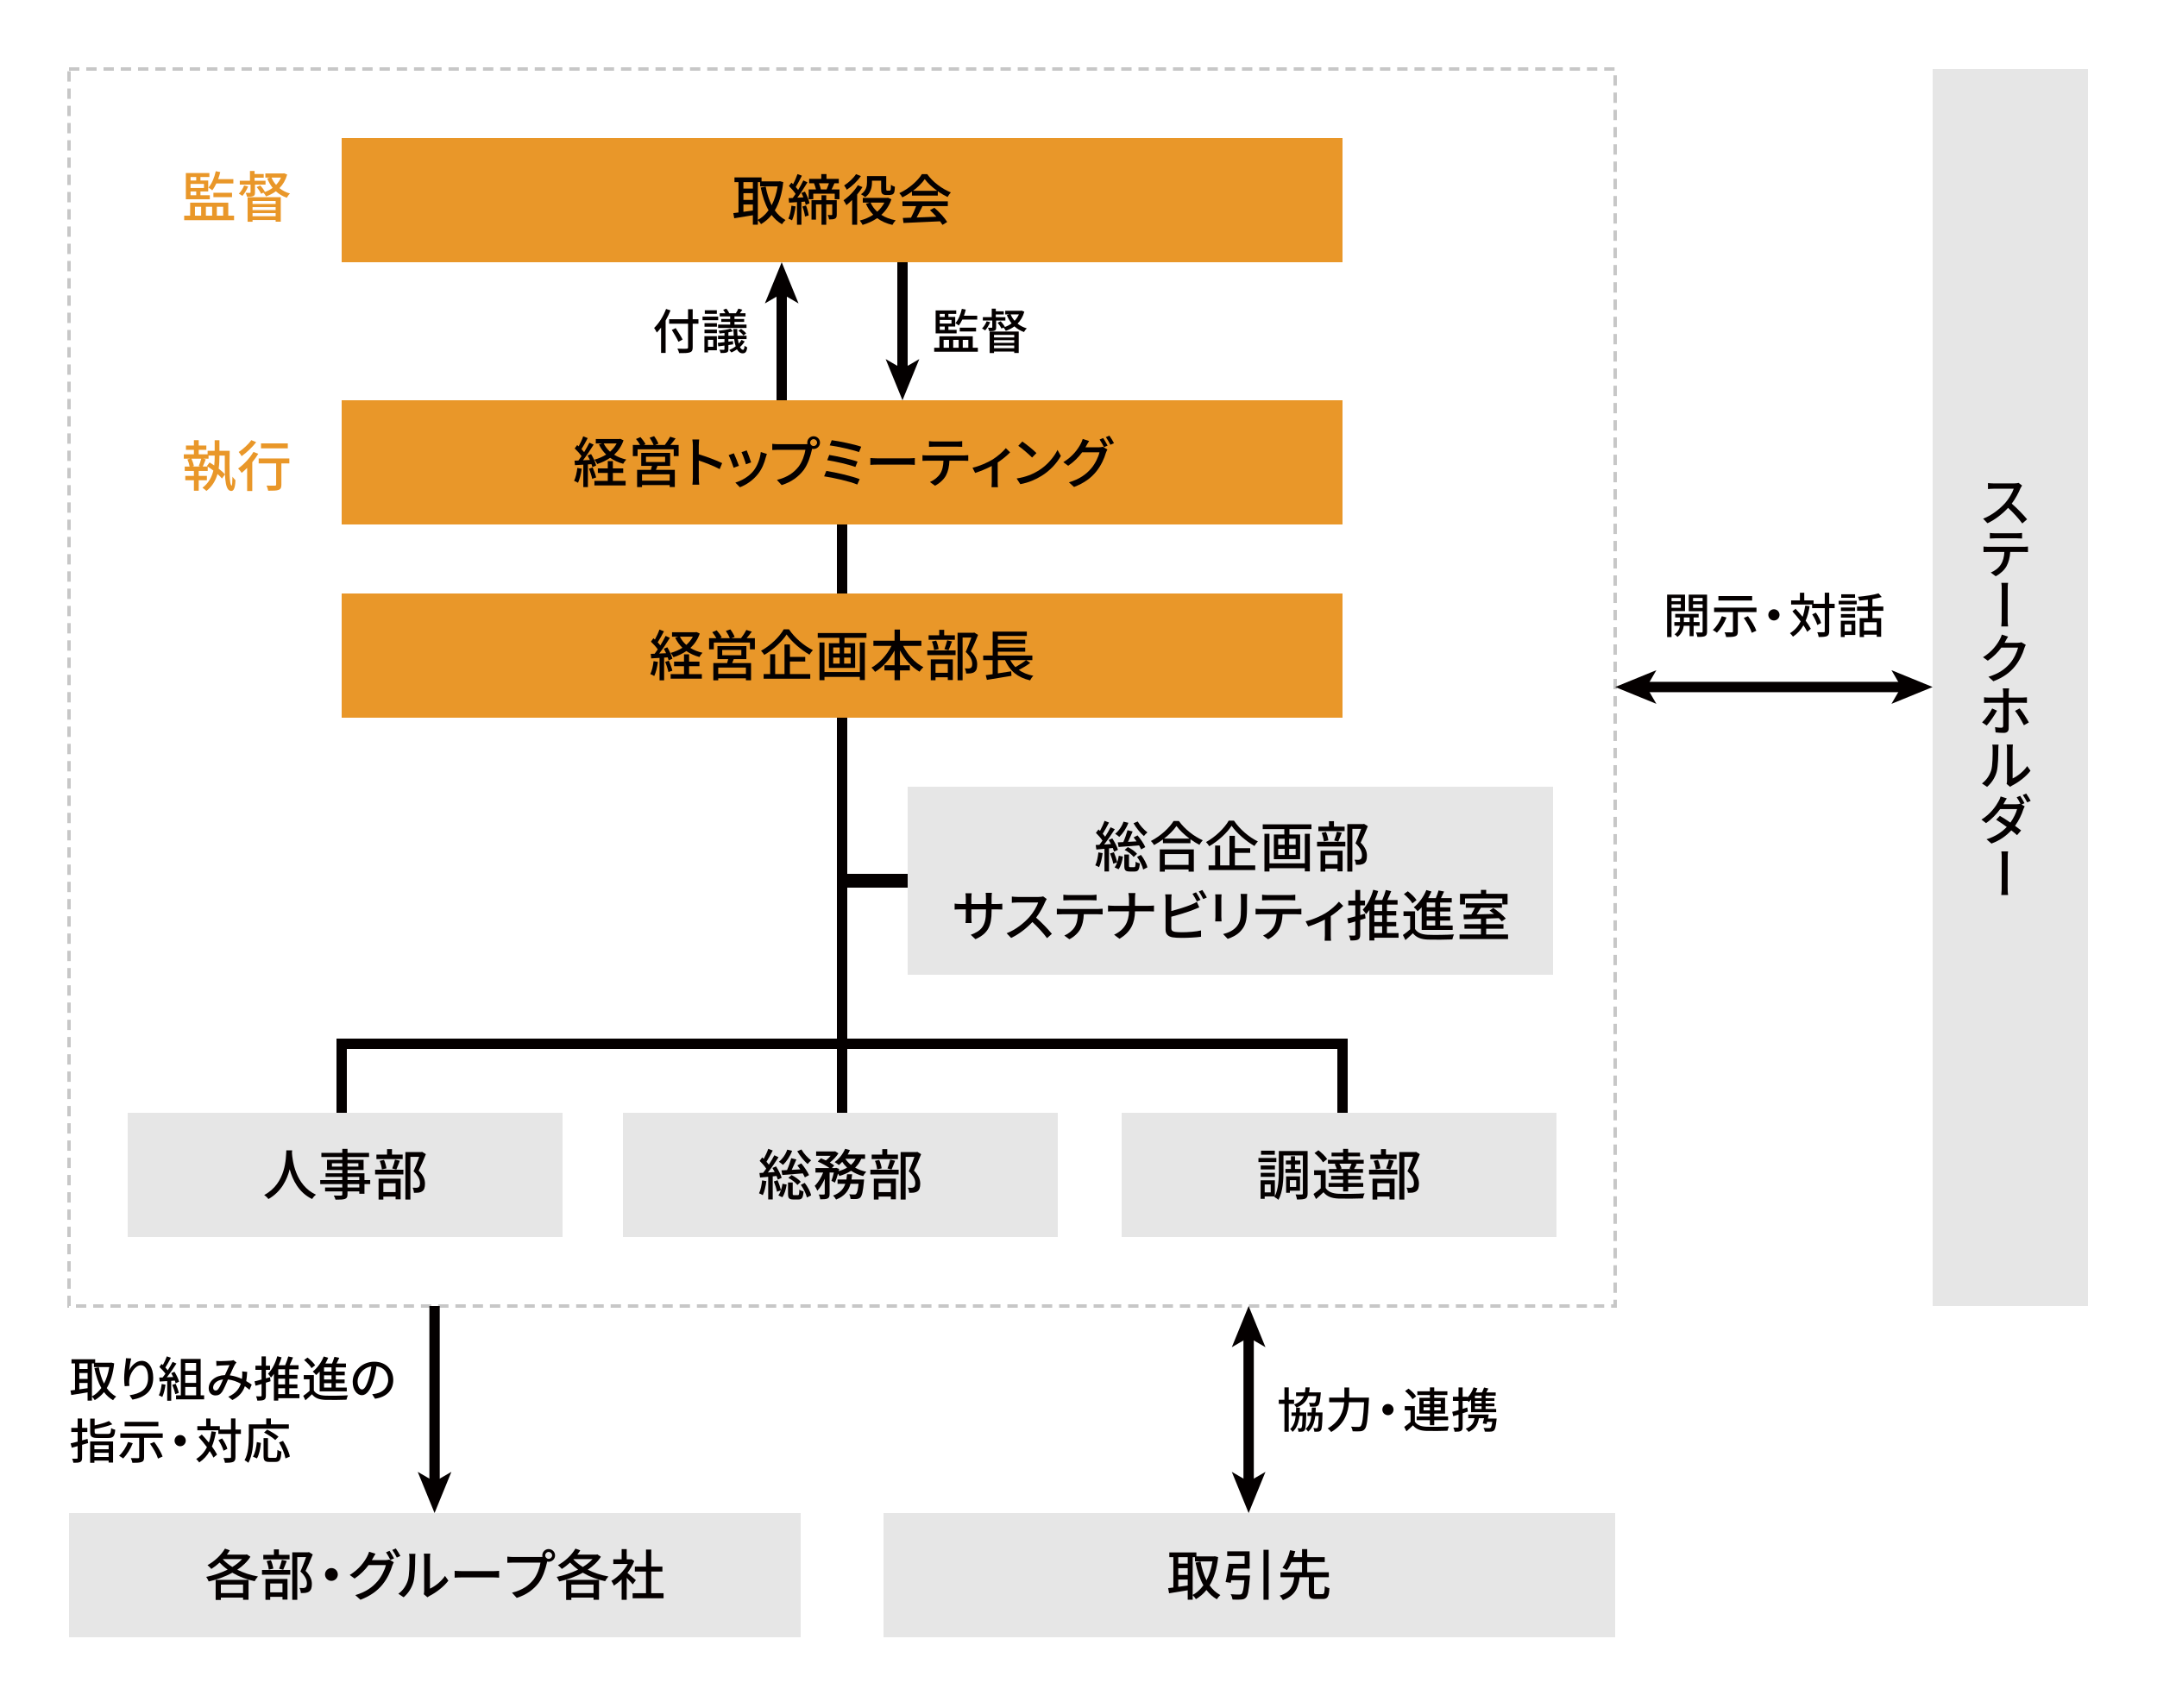 <?xml version="1.0" encoding="UTF-8"?>
<svg id="_要素" data-name="要素" xmlns="http://www.w3.org/2000/svg" width="625" height="495" version="1.1" viewBox="0 0 625 495">
  <!-- Generator: Adobe Illustrator 29.8.3, SVG Export Plug-In . SVG Version: 2.1.1 Build 3)  -->
  <polygon points="20 20 468 20 468 378.5 20 378.5 20 20 20 20" fill="none" fill-rule="evenodd" opacity=".3" stroke="#444" stroke-dasharray="2.999 1.999" stroke-miterlimit="10"/>
  <polygon points="560 20 605 20 605 378.5 560 378.5 560 20 560 20" fill="#e6e6e6" fill-rule="evenodd"/>
  <polygon points="99 40 389 40 389 76 99 76 99 40 99 40" fill="#e99729" fill-rule="evenodd"/>
  <g>
    <path d="M67.822,62.506v1.312h-14.454v-1.312h1.729v-3.777h11.044v3.777h1.681ZM60.795,57.752h-6.946v-7.604h6.819v1.152h-2.594v1.009h2.257v3.169h-2.257v1.104h2.721v1.169ZM55.209,51.301v1.009h1.648v-1.009h-1.648ZM59.099,53.302h-3.89v1.185h3.89v-1.185ZM55.209,56.583h1.648v-1.104h-1.648v1.104ZM56.49,62.506h1.792v-2.593h-1.792v2.593ZM59.658,59.913v2.593h1.81v-2.593h-1.81ZM62.684,53.174c-.352.753-.752,1.44-1.184,1.985-.24-.225-.785-.608-1.105-.801,1.009-1.152,1.729-2.913,2.129-4.738l1.297.257c-.16.688-.368,1.376-.607,2.032h4.401v1.265h-4.931ZM61.836,57.128v-1.265h5.395v1.265h-5.395ZM62.828,59.913v2.593h1.841v-2.593h-1.841Z" fill="#e99729"/>
    <path d="M71.897,54.038c-.4.992-1.057,2.065-1.665,2.737-.24-.192-.736-.512-1.024-.641.641-.656,1.2-1.521,1.521-2.385l1.169.288ZM73.883,55.735c0,.592-.064.912-.497,1.104-.399.176-.992.176-1.809.176-.063-.336-.224-.801-.384-1.12.561.016,1.04.016,1.2,0,.16,0,.208-.032.208-.192v-2.209h-3.121v-1.104h2.945v-2.833h1.344v.88h2.642v1.057h-2.642v.896h3.17v1.104h-3.057v2.241ZM71.737,57.144h9.62v7.106h-1.488v-.479h-6.691v.496h-1.44v-7.123ZM73.178,58.248v.864h6.691v-.864h-6.691ZM79.869,60.889v-.88h-6.691v.88h6.691ZM79.869,62.666v-.896h-6.691v.896h6.691ZM83.214,50.581c-.464,1.633-1.232,2.929-2.241,3.938.865.704,1.905,1.248,3.058,1.568-.32.272-.736.833-.929,1.217-1.217-.416-2.272-1.057-3.169-1.873-.849.641-1.825,1.121-2.849,1.489-.16-.32-.48-.816-.77-1.089l-.656.32c-.239-.528-.783-1.345-1.296-1.937l1.04-.465c.529.545,1.105,1.329,1.361,1.857l-.24.111c.896-.288,1.744-.72,2.48-1.28-.641-.801-1.168-1.713-1.584-2.737l.863-.24h-1.393v-1.2h5.154l.257-.048.912.368ZM78.668,51.461c.32.769.769,1.489,1.328,2.113.576-.608,1.072-1.312,1.426-2.113h-2.754Z" fill="#e99729"/>
  </g>
  <g>
    <path d="M66.558,130.646c-.097,5.106-.16,9.893.593,10.116.096.032.176-1.232.207-2.609.24.353.656.833.865,1.009-.096,2.785-.721,3.394-1.617,3.041-1.537-.56-1.504-4.882-1.473-10.164h-1.553v.368c0,1.072-.048,2.241-.224,3.409.736.577,1.409,1.153,1.825,1.665l-.865,1.2c-.32-.399-.768-.848-1.297-1.312-.512,1.809-1.456,3.538-3.201,4.914-.256-.256-.8-.72-1.152-.928,1.825-1.377,2.722-3.17,3.154-4.979-.545-.416-1.105-.816-1.633-1.152v1.265h-2.609v1.425h2.369v1.264h-2.369v3.042h-1.393v-3.042h-2.497v-1.264h2.497v-1.425h-2.657v-1.28h1.409c-.097-.593-.337-1.425-.641-2.065l.784-.208h-1.825v-1.265h2.93v-1.312h-2.305v-1.248h2.305v-1.553h1.393v1.553h2.209v1.248h-2.209v1.312h2.577v-1.024h2.049v-3.057h1.376v3.057h2.978ZM55.48,132.935c.32.688.609,1.568.689,2.129l-.465.145h2.369l-.48-.145c.256-.576.545-1.473.721-2.129h-2.834ZM62.204,132.038h-1.776v.896h-1.569l.753.192c-.289.736-.576,1.505-.865,2.081h1.425l-.224-.145.784-1.04c.433.256.88.544,1.345.864.096-.864.128-1.713.128-2.497v-.353Z" fill="#e99729"/>
    <path d="M74.842,131.51c-.496.816-1.088,1.649-1.744,2.449v8.34h-1.488v-6.691c-.528.528-1.072,1.024-1.585,1.441-.192-.32-.72-.977-1.024-1.265,1.633-1.169,3.361-2.993,4.434-4.803l1.408.528ZM74.234,128.148c-1.088,1.425-2.754,3.01-4.226,4.05-.177-.336-.577-.912-.849-1.2,1.328-.864,2.865-2.289,3.649-3.441l1.425.592ZM83.838,134.295h-2.305v6.163c0,.848-.191,1.28-.801,1.521-.592.224-1.536.24-3.025.24-.063-.433-.271-1.057-.479-1.489,1.024.032,2.097.032,2.385.017.304,0,.4-.08.4-.305v-6.146h-5.058v-1.424h8.883v1.424ZM83.391,129.926h-7.764v-1.425h7.764v1.425Z" fill="#e99729"/>
  </g>
  <g>
    <path d="M226.95,52.774c-.368,3.441-1.217,6.131-2.449,8.195.833,1.185,1.856,2.145,3.105,2.801-.337.288-.816.849-1.024,1.217-1.185-.688-2.178-1.585-3.01-2.689-.863,1.104-1.904,1.969-3.057,2.657-.209-.352-.608-.864-.929-1.152v1.312h-1.44v-2.737c-1.938.32-3.906.641-5.395.881l-.271-1.489c.447-.048.944-.128,1.504-.191v-8.788h-1.168v-1.376h7.844v1.152h5.073l.257-.048.96.256ZM215.409,52.79v1.857h2.737v-1.857h-2.737ZM215.409,57.929h2.737v-1.953h-2.737v1.953ZM218.146,61.002v-1.729h-2.737v2.112l2.737-.384ZM219.587,63.723c1.185-.624,2.226-1.568,3.105-2.785-1.04-1.841-1.761-4.065-2.272-6.578l1.439-.288c.369,1.984.93,3.825,1.729,5.41.8-1.521,1.393-3.361,1.729-5.459h-5.074v-1.232h-.656v10.933Z" fill="#040000"/>
    <path d="M230.514,59.817c-.193,1.505-.545,3.041-1.025,4.05-.224-.16-.784-.417-1.057-.513.465-.96.753-2.385.896-3.745l1.186.208ZM233.234,55.527c.592,1.072,1.152,2.481,1.328,3.394l-1.104.464c-.048-.271-.128-.608-.224-.96l-1.025.08v6.626h-1.279v-6.546c-.833.063-1.617.111-2.289.144l-.129-1.296,1.201-.064c.256-.353.544-.736.816-1.169-.465-.72-1.248-1.616-1.938-2.305l.736-.96c.16.144.305.288.465.448.496-.896.992-2.065,1.28-2.93l1.28.465c-.561,1.104-1.232,2.4-1.776,3.281.256.288.496.576.688.848.576-.944,1.12-1.937,1.504-2.753l1.201.544c-.865,1.425-1.953,3.138-2.945,4.45l1.761-.096c-.16-.433-.368-.881-.561-1.265l1.009-.4ZM233.522,59.545c.384.912.704,2.097.8,2.881l-1.072.337c-.08-.801-.385-1.985-.752-2.897l1.024-.32ZM243.238,54.903v2.833h-1.377v-1.601h-6.211v1.601h-1.328v-2.833h2.113c-.129-.561-.336-1.232-.576-1.761l.128-.032h-1.536v-1.28h3.521v-1.377h1.504v1.377h3.569v1.28h-1.265c-.271.641-.561,1.28-.832,1.793h2.289ZM242.453,62.154c0,.592-.079.977-.496,1.2-.383.225-.928.24-1.712.24-.048-.368-.24-.929-.417-1.28.513.016.977.016,1.137.016.129-.016.176-.063.176-.208v-2.881h-1.729v5.89h-1.376v-5.89h-1.601v4.401h-1.297v-5.634h2.897v-1.409h1.376v1.409h3.041v4.146ZM237.3,53.11c.24.593.464,1.297.56,1.793h1.649c.224-.528.496-1.217.688-1.793h-2.897Z" fill="#040000"/>
    <path d="M249.906,54.215c-.432.721-.961,1.457-1.537,2.145v8.771h-1.456v-7.171c-.56.561-1.12,1.057-1.665,1.489-.16-.336-.592-1.089-.832-1.409,1.521-1.04,3.17-2.705,4.146-4.354l1.344.528ZM249.458,51.029c-.992,1.425-2.593,2.978-4.098,3.954-.144-.32-.528-.944-.769-1.232,1.297-.816,2.738-2.161,3.441-3.281l1.425.56ZM258.294,57.752c-.624,1.857-1.649,3.346-2.929,4.515,1.152.752,2.561,1.28,4.161,1.584-.32.32-.753.929-.944,1.329-1.744-.4-3.201-1.057-4.418-1.953-1.265.864-2.705,1.505-4.226,1.953-.177-.368-.544-.961-.816-1.265,1.393-.336,2.722-.912,3.905-1.681-.88-.896-1.584-1.969-2.129-3.186l1.121-.336h-2.018v-1.36h7.012l.271-.049,1.009.448ZM252.66,52.822c0,1.425-.32,3.186-1.969,4.322-.257-.24-.881-.688-1.217-.849,1.52-1.024,1.744-2.385,1.744-3.506v-1.761h5.57v3.649c0,.272.016.448.096.513.049.048.145.063.24.063h.48c.128,0,.256-.016.32-.048.064-.048.145-.144.176-.352.032-.208.049-.705.064-1.312.271.24.768.479,1.137.592-.033.624-.097,1.36-.193,1.617-.127.304-.303.496-.543.607-.225.097-.625.16-.881.16h-.928c-.4,0-.816-.096-1.073-.336-.272-.24-.368-.561-.368-1.505v-2.32h-2.656v.464ZM252.26,58.713c.447,1.008,1.088,1.889,1.92,2.641.849-.752,1.553-1.633,2.081-2.641h-4.001Z" fill="#040000"/>
    <path d="M264.242,55.527c-.881.624-1.825,1.2-2.785,1.665-.16-.336-.561-.896-.881-1.217,2.737-1.248,5.346-3.554,6.547-5.506h1.537c1.695,2.353,4.354,4.306,6.85,5.282-.352.368-.688.896-.943,1.344-.929-.448-1.905-1.008-2.834-1.664v1.248h-7.49v-1.152ZM261.488,58.345h13.142v1.393h-7.331c-.528,1.072-1.12,2.272-1.697,3.297,1.777-.063,3.762-.144,5.715-.224-.592-.673-1.232-1.345-1.856-1.905l1.28-.688c1.457,1.232,2.978,2.929,3.713,4.113l-1.359.849c-.177-.305-.416-.656-.705-1.041-3.809.192-7.875.368-10.596.48l-.192-1.457,2.369-.08c.528-.992,1.104-2.272,1.488-3.345h-3.97v-1.393ZM271.557,55.304c-1.44-1.024-2.753-2.226-3.602-3.394-.768,1.12-1.984,2.32-3.409,3.394h7.011Z" fill="#040000"/>
  </g>
  <g>
    <path d="M194.281,89.949c-.393.994-.869,2.017-1.415,2.955v9.385h-1.317v-7.354c-.392.532-.812,1.022-1.232,1.442-.14-.308-.531-1.008-.784-1.33,1.387-1.331,2.689-3.39,3.46-5.505l1.289.406ZM202.377,93.814h-1.666v6.836c0,.911-.238,1.275-.827,1.471-.589.211-1.569.238-3.096.225-.069-.364-.308-.953-.505-1.303,1.135.056,2.298.042,2.635.028.322-.015.447-.112.447-.421v-6.836h-5.477v-1.302h5.477v-2.9h1.346v2.9h1.666v1.302ZM196.578,99.054c-.379-.868-1.246-2.339-1.919-3.432l1.134-.532c.673,1.051,1.584,2.465,2.004,3.306l-1.219.658Z" fill="#040000"/>
    <path d="M208.099,92.807h-4.538v-1.037h4.538v1.037ZM207.721,101.52h-2.578v.616h-1.036v-4.707h3.614v4.091ZM204.135,93.675h3.6v1.009h-3.6v-1.009ZM204.135,95.538h3.6v1.022h-3.6v-1.022ZM207.707,90.943h-3.488v-1.022h3.488v1.022ZM205.143,98.479v2.017h1.527v-2.017h-1.527ZM215.775,98.956c-.351.588-.827,1.134-1.373,1.61.266.532.574.812.91.812.238,0,.364-.336.42-1.19.225.21.547.378.785.49-.168,1.289-.547,1.709-1.316,1.723-.715,0-1.247-.406-1.668-1.162-.504.364-1.051.672-1.596.91-.141-.182-.421-.504-.631-.7.645-.267,1.289-.631,1.863-1.079-.197-.588-.351-1.303-.449-2.101h-1.666v.756c.434-.056.896-.111,1.344-.168l.015.938-1.358.196v1.205c0,.546-.098.812-.49.952-.379.154-.939.168-1.752.168-.055-.266-.209-.687-.35-.952.547.027,1.093.027,1.232.014.168-.014.225-.056.225-.21v-1.022c-.645.084-1.247.168-1.793.238l-.141-1.009c.547-.056,1.205-.14,1.934-.225v-.882h-1.863v-.967h1.863v-.799c-.49.057-.967.112-1.415.141-.042-.21-.168-.561-.28-.784,1.205-.126,2.619-.351,3.432-.616l.715.756c-.393.126-.84.225-1.316.322v.98h1.555c-.057-.603-.098-1.261-.112-1.947h1.12c0,.715.029,1.359.084,1.947h2.62v.967h-2.521c.069.49.154.938.252,1.316.309-.336.589-.7.799-1.078l.925.448ZM211.572,91.7h-3.025v-.925h1.625c-.168-.322-.406-.687-.631-.994l.925-.337c.337.393.7.967.841,1.331h1.919c.267-.378.56-.952.714-1.331l1.163.322c-.252.364-.505.715-.729,1.009h1.64v.925h-3.194v.742h2.802v.84h-2.802v.785h3.487v.98h-8.236v-.98h3.502v-.785h-2.591v-.84h2.591v-.742ZM214.725,95.313c.546.364,1.176.896,1.484,1.317l-.799.602c-.266-.42-.896-.98-1.442-1.358l.757-.561Z" fill="#040000"/>
  </g>
  <g>
    <path d="M283.336,100.776v1.149h-12.649v-1.149h1.513v-3.306h9.665v3.306h1.472ZM277.186,96.616h-6.079v-6.653h5.968v1.009h-2.27v.882h1.975v2.773h-1.975v.967h2.381v1.022ZM272.297,90.972v.882h1.443v-.882h-1.443ZM275.701,92.723h-3.404v1.036h3.404v-1.036ZM272.297,95.594h1.443v-.967h-1.443v.967ZM273.418,100.776h1.568v-2.269h-1.568v2.269ZM276.191,98.508v2.269h1.583v-2.269h-1.583ZM278.839,92.61c-.308.658-.659,1.261-1.036,1.737-.211-.196-.688-.533-.967-.701.883-1.008,1.513-2.549,1.863-4.146l1.135.224c-.141.603-.322,1.205-.533,1.779h3.853v1.106h-4.314ZM278.096,96.07v-1.106h4.721v1.106h-4.721ZM278.965,98.508v2.269h1.611v-2.269h-1.611Z" fill="#040000"/>
    <path d="M286.899,93.367c-.351.868-.925,1.807-1.456,2.395-.211-.168-.645-.448-.896-.56.56-.575,1.05-1.331,1.33-2.088l1.022.253ZM288.637,94.852c0,.519-.057.799-.435.967-.351.153-.868.153-1.583.153-.056-.294-.195-.7-.336-.98.49.015.91.015,1.051,0,.141,0,.182-.027.182-.168v-1.933h-2.73v-.967h2.576v-2.479h1.178v.771h2.311v.925h-2.311v.784h2.773v.967h-2.676v1.961ZM286.76,96.084h8.418v6.22h-1.303v-.421h-5.855v.435h-1.26v-6.233ZM288.02,97.051v.756h5.855v-.756h-5.855ZM293.875,99.362v-.771h-5.855v.771h5.855ZM293.875,100.917v-.784h-5.855v.784h5.855ZM296.803,90.341c-.406,1.429-1.078,2.563-1.961,3.446.756.616,1.667,1.093,2.676,1.373-.28.237-.645.728-.812,1.064-1.064-.364-1.989-.925-2.773-1.64-.742.561-1.598.98-2.494,1.303-.14-.28-.42-.714-.672-.952l-.574.28c-.21-.462-.687-1.177-1.135-1.695l.91-.406c.463.477.967,1.163,1.191,1.625l-.211.099c.785-.253,1.527-.631,2.172-1.121-.561-.7-1.023-1.499-1.387-2.396l.756-.21h-1.219v-1.051h4.511l.224-.042.799.322ZM292.824,91.111c.281.673.673,1.303,1.163,1.85.505-.533.938-1.149,1.247-1.85h-2.41Z" fill="#040000"/>
  </g>
  <polygon points="99 116 389 116 389 152 99 152 99 116 99 116" fill="#e99729" fill-rule="evenodd"/>
  <g>
    <path d="M168.553,135.833c-.208,1.505-.576,3.058-1.072,4.082-.24-.177-.832-.448-1.137-.561.48-.96.784-2.369.944-3.745l1.265.224ZM170.346,134.585v6.578h-1.328v-6.498c-.881.048-1.697.096-2.418.144l-.128-1.312,1.12-.032c.289-.384.609-.816.913-1.265-.497-.72-1.28-1.584-1.985-2.24l.721-.977c.145.112.288.24.432.368.496-.881,1.025-2.033,1.312-2.897l1.312.513c-.56,1.072-1.232,2.305-1.809,3.185.289.305.561.608.769.881.576-.944,1.12-1.921,1.521-2.737l1.232.561c-.896,1.456-2.049,3.201-3.089,4.546.64-.017,1.312-.048,2.001-.097-.209-.447-.433-.896-.656-1.296l1.008-.416c.641,1.04,1.265,2.417,1.457,3.313l-1.088.479c-.049-.256-.145-.544-.257-.864l-1.04.064ZM171.723,135.481c.399.912.832,2.112,1.008,2.896l-1.137.385c-.16-.784-.544-2.001-.944-2.93l1.073-.352ZM180.67,127.605c-.593,1.729-1.537,3.09-2.721,4.178,1.008.625,2.192,1.104,3.521,1.393-.304.305-.72.864-.896,1.232-1.426-.384-2.689-.96-3.778-1.729-1.12.769-2.385,1.36-3.745,1.793-.176-.384-.545-.944-.832-1.248,1.216-.337,2.4-.833,3.425-1.489-.864-.832-1.569-1.809-2.097-2.929l.881-.288h-1.793v-1.281h6.771l.288-.063.977.432ZM177.58,139.371h3.697v1.312h-9.043v-1.312h3.873v-2.306h-2.881v-1.312h2.881v-2.112h1.473v2.112h2.994v1.312h-2.994v2.306ZM174.924,128.519c.447.896,1.056,1.696,1.84,2.385.769-.688,1.425-1.473,1.905-2.385h-3.745Z" fill="#040000"/>
    <path d="M196.638,128.95v3.233h-1.425v-1.969h-10.469v1.969h-1.376v-3.233h2.112c-.287-.544-.768-1.216-1.199-1.729l1.296-.544c.544.608,1.185,1.456,1.456,2.049l-.496.224h2.834c-.225-.608-.705-1.456-1.137-2.097l1.297-.448c.496.656,1.04,1.585,1.248,2.177l-.944.368h2.801c.528-.672,1.169-1.664,1.536-2.385l1.586.496c-.496.656-1.025,1.329-1.506,1.889h2.386ZM190.523,135.017c-.16.4-.32.801-.465,1.152h5.475v4.979h-1.488v-.561h-8.02v.576h-1.425v-4.994h4.002c.112-.368.208-.784.304-1.152h-3.105v-3.762h8.371v3.762h-3.648ZM194.045,137.466h-8.02v1.841h8.02v-1.841ZM187.178,133.896h5.538v-1.537h-5.538v1.537Z" fill="#040000"/>
    <path d="M200.762,129.158c0-.512-.048-1.248-.145-1.792h1.97c-.048.527-.112,1.232-.112,1.792v2.497c2.129.641,5.17,1.777,6.771,2.562l-.721,1.744c-1.682-.912-4.29-1.921-6.051-2.497v4.946c0,.496.048,1.473.128,2.049h-1.969c.08-.561.128-1.425.128-2.049v-9.252Z" fill="#040000"/>
    <path d="M214.106,135.001l-1.521.561c-.271-.849-1.104-3.025-1.457-3.65l1.505-.544c.368.736,1.169,2.753,1.473,3.634ZM221.901,132.504c-.433,1.713-1.12,3.409-2.241,4.834-1.473,1.889-3.457,3.186-5.266,3.873l-1.328-1.36c1.809-.512,3.922-1.729,5.25-3.377,1.104-1.377,1.904-3.458,2.129-5.475l1.76.561c-.144.4-.239.688-.304.944ZM217.645,134.009l-1.506.544c-.191-.752-.912-2.753-1.279-3.521l1.504-.496c.288.672,1.072,2.769,1.281,3.474Z" fill="#040000"/>
    <path d="M235.741,126.437c1.024,0,1.856.832,1.856,1.841,0,1.024-.832,1.841-1.856,1.841-.144,0-.288-.017-.433-.048-.016.096-.047.208-.063.304-.368,1.633-1.104,4.162-2.401,5.874-1.456,1.889-3.457,3.426-6.354,4.338l-1.377-1.505c3.121-.768,4.93-2.145,6.258-3.809,1.089-1.409,1.777-3.458,2.002-4.914h-7.876c-.672,0-1.312.031-1.729.063v-1.793c.448.049,1.2.112,1.729.112h7.763c.193,0,.433,0,.689-.032-.033-.144-.049-.288-.049-.432,0-1.009.816-1.841,1.841-1.841ZM235.741,129.271c.544,0,1.009-.448,1.009-.992s-.465-1.009-1.009-1.009-.992.465-.992,1.009.448.992.992.992Z" fill="#040000"/>
    <path d="M249.102,138.858l-.705,1.568c-2.129-.912-7.026-2.001-9.604-2.385l.641-1.568c2.705.416,7.475,1.536,9.668,2.385ZM248.477,133.784l-.623,1.553c-1.857-.704-5.843-1.616-8.164-1.969l.592-1.521c2.226.368,6.195,1.217,8.195,1.937ZM249.55,129.463l-.656,1.568c-1.905-.704-6.243-1.665-8.483-1.953l.592-1.504c2.098.271,6.531,1.185,8.548,1.889Z" fill="#040000"/>
    <path d="M254.569,132.84h8.708c.768,0,1.393-.063,1.793-.096v1.984c-.354-.016-1.089-.08-1.793-.08h-8.708c-.88,0-1.841.032-2.385.08v-1.984c.528.032,1.521.096,2.385.096Z" fill="#040000"/>
    <path d="M268.746,131.991h10.468c.337,0,.944-.031,1.345-.08v1.649c-.368-.032-.929-.048-1.345-.048h-4.114c-.063,1.696-.383,3.104-.992,4.273-.576,1.088-1.793,2.272-3.186,2.977l-1.472-1.072c1.185-.496,2.321-1.408,2.961-2.385.688-1.072.896-2.353.96-3.793h-4.625c-.48,0-1.025.016-1.457.048v-1.649c.448.049.961.08,1.457.08ZM270.73,127.958h6.467c.496,0,1.088-.048,1.601-.112v1.648c-.513-.031-1.104-.048-1.601-.048h-6.451c-.527,0-1.12.017-1.568.048v-1.648c.48.064,1.041.112,1.553.112Z" fill="#040000"/>
    <path d="M287.548,133.208c1.521-.944,3.058-2.305,3.89-3.329l1.248,1.217c-.8.848-2.176,2-3.602,2.944v5.619c0,.512.017,1.264.08,1.536h-1.856c.032-.272.063-1.024.063-1.536v-4.61c-1.376.721-3.217,1.505-4.817,2.017l-.769-1.504c2.098-.48,4.467-1.569,5.763-2.354Z" fill="#040000"/>
    <path d="M300.859,136.426c2.577-1.585,4.578-3.986,5.555-6.035l.977,1.745c-1.152,2.081-3.121,4.258-5.619,5.794-1.616.993-3.648,1.938-6.13,2.386l-1.072-1.649c2.673-.399,4.754-1.296,6.29-2.24ZM300.315,131.304l-1.265,1.296c-.832-.848-2.816-2.593-4.002-3.394l1.169-1.248c1.12.752,3.201,2.417,4.098,3.346Z" fill="#040000"/>
    <path d="M314.747,129.223c-.08.144-.144.271-.239.416h3.857c.447,0,.896-.064,1.199-.16l1.312.801c-.159.256-.336.656-.447.976-.432,1.537-1.377,3.682-2.817,5.442-1.473,1.809-3.409,3.281-6.402,4.434l-1.489-1.344c3.09-.913,4.994-2.337,6.419-3.986,1.185-1.36,2.146-3.377,2.433-4.722h-5.01c-1.008,1.377-2.385,2.785-4.049,3.905l-1.409-1.04c2.785-1.681,4.274-3.89,5.026-5.298.191-.336.464-.977.592-1.44l1.857.607c-.32.48-.656,1.089-.833,1.409ZM320.941,129.143l-1.057.448c-.32-.641-.832-1.601-1.264-2.209l1.023-.433c.4.576.977,1.569,1.297,2.193ZM322.782,128.438l-1.04.464c-.336-.688-.865-1.601-1.312-2.209l1.024-.432c.433.592,1.04,1.601,1.328,2.177Z" fill="#040000"/>
  </g>
  <polygon points="99 172 389 172 389 208 99 208 99 172 99 172" fill="#e99729" fill-rule="evenodd"/>
  <g>
    <path d="M190.641,191.833c-.207,1.505-.576,3.058-1.072,4.082-.24-.177-.832-.448-1.137-.561.48-.96.785-2.369.945-3.745l1.264.224ZM192.434,190.585v6.578h-1.328v-6.498c-.881.048-1.697.096-2.417.144l-.128-1.312,1.12-.032c.288-.384.608-.816.913-1.265-.497-.72-1.281-1.584-1.985-2.24l.72-.977c.145.112.289.24.433.368.496-.881,1.024-2.033,1.312-2.897l1.312.513c-.56,1.072-1.232,2.305-1.809,3.185.288.305.56.608.769.881.576-.944,1.12-1.921,1.52-2.737l1.233.561c-.896,1.456-2.049,3.201-3.089,4.546.64-.017,1.312-.048,2-.097-.208-.447-.432-.896-.656-1.296l1.009-.416c.64,1.04,1.265,2.417,1.456,3.313l-1.088.479c-.049-.256-.145-.544-.256-.864l-1.041.064ZM193.811,191.481c.4.912.832,2.112,1.008,2.896l-1.137.385c-.159-.784-.543-2.001-.943-2.93l1.072-.352ZM202.758,183.605c-.592,1.729-1.537,3.09-2.721,4.178,1.008.625,2.193,1.104,3.521,1.393-.305.305-.721.864-.896,1.232-1.425-.384-2.689-.96-3.777-1.729-1.121.769-2.385,1.36-3.746,1.793-.176-.384-.544-.944-.832-1.248,1.217-.337,2.4-.833,3.426-1.489-.865-.832-1.569-1.809-2.098-2.929l.881-.288h-1.793v-1.281h6.771l.287-.063.977.432ZM199.669,195.371h3.697v1.312h-9.044v-1.312h3.874v-2.306h-2.882v-1.312h2.882v-2.112h1.473v2.112h2.993v1.312h-2.993v2.306ZM197.012,184.519c.448.896,1.057,1.696,1.841,2.385.769-.688,1.425-1.473,1.905-2.385h-3.746Z" fill="#040000"/>
    <path d="M218.727,184.95v3.233h-1.426v-1.969h-10.468v1.969h-1.376v-3.233h2.112c-.288-.544-.769-1.216-1.2-1.729l1.297-.544c.543.608,1.184,1.456,1.456,2.049l-.496.224h2.833c-.225-.608-.704-1.456-1.137-2.097l1.297-.448c.496.656,1.041,1.585,1.248,2.177l-.943.368h2.801c.527-.672,1.168-1.664,1.536-2.385l1.585.496c-.496.656-1.024,1.329-1.505,1.889h2.386ZM212.611,191.017c-.16.4-.32.801-.464,1.152h5.474v4.979h-1.488v-.561h-8.02v.576h-1.424v-4.994h4.002c.111-.368.207-.784.303-1.152h-3.104v-3.762h8.371v3.762h-3.649ZM216.133,193.466h-8.02v1.841h8.02v-1.841ZM209.266,189.896h5.539v-1.537h-5.539v1.537Z" fill="#040000"/>
    <path d="M228.611,182.39c1.697,2.513,4.402,4.817,6.932,6.019-.369.384-.736.88-.993,1.328-2.481-1.425-5.218-3.794-6.626-5.858-1.281,2.001-3.794,4.354-6.467,5.923-.192-.353-.625-.881-.945-1.201,2.754-1.504,5.379-4.081,6.579-6.21h1.521ZM228.884,195.354h5.89v1.345h-13.509v-1.345h1.889v-5.746h1.456v5.746h2.705v-8.563h1.569v3.586h4.434v1.344h-4.434v3.634Z" fill="#040000"/>
    <path d="M251.062,183.462v1.376h-6.371v1.569h3.09v7.154h-7.604v-7.154h3.025v-1.569h-6.259v-1.376h14.118ZM249.141,186.199h1.457v10.9h-1.457v-.929h-10.244v.96h-1.456v-10.932h1.456v8.563h10.244v-8.563ZM241.426,189.384h1.873v-1.744h-1.873v1.744ZM241.426,192.329h1.873v-1.761h-1.873v1.761ZM246.484,187.64h-1.889v1.744h1.889v-1.744ZM246.484,190.568h-1.889v1.761h1.889v-1.761Z" fill="#040000"/>
    <path d="M261.684,187.191c1.297,2.577,3.474,4.946,5.875,6.162-.353.305-.881.913-1.121,1.312-2.289-1.296-4.258-3.553-5.666-6.146v4.274h2.865v1.504h-2.865v2.833h-1.568v-2.833h-2.93v-1.504h2.93v-4.258c-1.408,2.593-3.394,4.834-5.635,6.178-.24-.368-.736-.928-1.057-1.232,2.321-1.232,4.482-3.681,5.795-6.29h-5.234v-1.505h6.131v-3.233h1.568v3.233h6.194v1.505h-5.282Z" fill="#040000"/>
    <path d="M268.688,188.504h8.195v1.36h-8.195v-1.36ZM276.676,185.415h-7.604v-1.297h3.073v-1.585h1.44v1.585h3.09v1.297ZM269.697,191.097h6.387v5.986h-1.457v-.8h-3.554v.864h-1.376v-6.051ZM270.657,188.408c-.063-.673-.32-1.713-.624-2.481l1.232-.272c.352.753.607,1.793.704,2.449l-1.312.305ZM271.073,192.409v2.577h3.554v-2.577h-3.554ZM273.65,188.136c.288-.688.624-1.809.801-2.562l1.408.32c-.353.896-.705,1.889-1.024,2.545l-1.185-.304ZM283.398,184.006c-.625,1.521-1.393,3.361-2.081,4.754,1.473,1.457,1.825,2.705,1.825,3.794,0,1.072-.24,1.824-.816,2.209-.305.208-.656.319-1.072.384-.369.048-.865.032-1.312.032-.017-.433-.16-1.057-.4-1.473.416.032.8.048,1.088.032.256-.017.465-.064.641-.177.32-.191.432-.607.432-1.185,0-.928-.416-2.097-1.889-3.425.576-1.249,1.201-2.93,1.648-4.178h-2.545v12.373h-1.456v-13.766h4.594l.24-.064,1.104.688Z" fill="#040000"/>
    <path d="M298.518,192.138c-.992.736-2.24,1.473-3.312,2.017,1.136.8,2.545,1.376,4.209,1.696-.336.305-.752.929-.944,1.329-3.617-.833-5.906-2.785-7.251-5.858h-2.08v3.825l3.857-.592.08,1.312c-2.514.432-5.203.864-7.107,1.168l-.352-1.36c.576-.08,1.264-.176,2-.288v-4.065h-2.736v-1.329h2.752v-6.946h9.893v1.248h-8.387v1.104h7.922v1.185h-7.922v1.104h7.922v1.185h-7.922v1.12h9.987v1.329h-1.809l1.2.816ZM292.74,191.321c.399.752.896,1.424,1.488,2.017,1.057-.593,2.272-1.36,3.057-2.017h-4.545Z" fill="#040000"/>
  </g>
  <polygon points="263 228 450 228 450 282.5 263 282.5 263 228 263 228" fill="#e6e6e6" fill-rule="evenodd"/>
  <g>
    <path d="M319.496,247.246c-.208,1.505-.545,3.058-1.041,4.066-.224-.16-.8-.417-1.088-.528.48-.961.752-2.385.896-3.746l1.232.208ZM321.337,245.87v6.69h-1.312v-6.562c-.849.08-1.665.144-2.353.208l-.192-1.312c.319-.016.688-.032,1.089-.064.287-.352.592-.768.88-1.2-.448-.72-1.232-1.585-1.905-2.257l.752-.992c.145.128.289.271.433.416.497-.896,1.024-2.049,1.313-2.913l1.296.496c-.561,1.089-1.232,2.353-1.809,3.249.256.288.496.576.688.849.607-.944,1.168-1.904,1.584-2.721l1.217.56c-.896,1.409-2.033,3.105-3.09,4.434l1.985-.144c-.208-.4-.448-.801-.673-1.169l1.057-.464c.673,1.04,1.393,2.417,1.633,3.313l-1.12.528c-.08-.305-.208-.673-.368-1.057l-1.104.112ZM322.746,246.99c.399.912.8,2.129.976,2.913.208-.608.353-1.265.448-1.889l1.201.225c-.177,1.28-.593,2.753-1.249,3.681l-1.152-.527c.288-.385.544-.896.735-1.473l-1.136.399c-.144-.816-.528-2.032-.913-2.977l1.09-.353ZM326.955,238.459c-.576,1.601-1.601,3.105-2.641,4.082-.272-.257-.849-.688-1.201-.896,1.072-.849,1.969-2.146,2.434-3.521l1.408.336ZM328.188,240.972c-.416.961-.896,2.081-1.344,3.01l2.48-.145c-.272-.4-.576-.8-.849-1.152l1.137-.576c.864,1.04,1.841,2.449,2.241,3.394l-1.201.656c-.144-.32-.352-.736-.592-1.152-2.145.176-4.307.352-5.938.464l-.257-1.345,1.617-.08c.465-1.04.944-2.433,1.217-3.441l1.488.368ZM328.604,251.312c.336,0,.416-.192.448-1.601.257.224.849.432,1.217.527-.144,1.873-.496,2.337-1.489,2.337h-1.439c-1.281,0-1.569-.399-1.569-1.712v-3.218h1.36v3.218c0,.399.064.448.416.448h1.057ZM326.795,245.502c1.008.48,2.129,1.296,2.674,1.952l-.977.913c-.529-.688-1.633-1.553-2.625-2.049l.928-.816ZM329.66,238.075c.625,1.136,1.841,2.448,2.817,3.169-.32.224-.8.736-1.024,1.057-1.009-.849-2.273-2.417-3.01-3.714l1.217-.512ZM330.604,247.759c.864,1.12,1.649,2.577,1.856,3.617l-1.217.624c-.207-1.008-.959-2.545-1.775-3.665l1.136-.576Z" fill="#040000"/>
    <path d="M341.578,237.931c1.713,2.385,4.418,4.498,6.932,5.586-.369.368-.721.881-.977,1.329-.849-.448-1.745-.992-2.594-1.617v1.137h-7.971v-1.088c-.816.607-1.697,1.152-2.577,1.632-.176-.352-.608-.88-.912-1.185,2.737-1.393,5.362-3.793,6.579-5.794h1.52ZM336.057,246.174h9.859v6.435h-1.521v-.624h-6.883v.624h-1.456v-6.435ZM344.668,243.037c-1.505-1.121-2.881-2.417-3.777-3.649-.816,1.185-2.098,2.497-3.602,3.649h7.379ZM337.513,247.519v3.138h6.883v-3.138h-6.883Z" fill="#040000"/>
    <path d="M357.547,237.835c1.696,2.513,4.401,4.817,6.931,6.019-.368.384-.736.88-.993,1.328-2.48-1.425-5.218-3.794-6.626-5.858-1.28,2.001-3.794,4.354-6.467,5.923-.192-.353-.624-.881-.944-1.201,2.753-1.504,5.378-4.081,6.578-6.21h1.521ZM357.818,250.8h5.891v1.345h-13.51v-1.345h1.889v-5.746h1.457v5.746h2.705v-8.563h1.568v3.586h4.434v1.344h-4.434v3.634Z" fill="#040000"/>
    <path d="M379.997,238.907v1.376h-6.37v1.569h3.089v7.154h-7.603v-7.154h3.025v-1.569h-6.26v-1.376h14.118ZM378.076,241.645h1.457v10.9h-1.457v-.929h-10.244v.96h-1.457v-10.932h1.457v8.563h10.244v-8.563ZM370.361,244.829h1.873v-1.744h-1.873v1.744ZM370.361,247.774h1.873v-1.761h-1.873v1.761ZM375.42,243.085h-1.889v1.744h1.889v-1.744ZM375.42,246.014h-1.889v1.761h1.889v-1.761Z" fill="#040000"/>
    <path d="M381.623,243.949h8.195v1.36h-8.195v-1.36ZM389.61,240.86h-7.603v-1.297h3.072v-1.585h1.441v1.585h3.089v1.297ZM382.632,246.542h6.387v5.986h-1.457v-.8h-3.554v.864h-1.376v-6.051ZM383.592,243.854c-.063-.673-.32-1.713-.624-2.481l1.232-.272c.353.753.608,1.793.704,2.449l-1.312.305ZM384.008,247.854v2.577h3.554v-2.577h-3.554ZM386.586,243.581c.287-.688.623-1.809.8-2.562l1.409.32c-.354.896-.705,1.889-1.025,2.545l-1.184-.304ZM396.334,239.451c-.625,1.521-1.393,3.361-2.082,4.754,1.473,1.457,1.825,2.705,1.825,3.794,0,1.072-.24,1.824-.816,2.209-.304.208-.656.319-1.072.384-.368.048-.864.032-1.312.032-.017-.433-.16-1.057-.4-1.473.417.032.8.048,1.089.032.256-.017.464-.064.641-.177.319-.191.432-.607.432-1.185,0-.928-.416-2.097-1.889-3.425.576-1.249,1.2-2.93,1.648-4.178h-2.545v12.373h-1.457v-13.766h4.594l.24-.064,1.105.688Z" fill="#040000"/>
    <path d="M282.642,272.192l-1.36-1.28c2.992-1.104,4.401-2.481,4.401-6.723v-.641h-4.226v2.401c0,.656.048,1.328.08,1.553h-1.777c.017-.225.08-.881.08-1.553v-2.401h-1.568c-.752,0-1.408.032-1.664.064v-1.745c.207.048.928.128,1.664.128h1.568v-1.841c0-.399-.031-.864-.096-1.28h1.809c-.031.208-.096.688-.096,1.28v1.841h4.226v-1.856c0-.641-.048-1.169-.08-1.393h1.81c-.033.24-.097.752-.097,1.393v1.856h1.505c.784,0,1.297-.048,1.6-.096v1.696c-.256-.031-.815-.048-1.584-.048h-1.521v.544c0,4.13-.929,6.419-4.674,8.1Z" fill="#040000"/>
    <path d="M302.836,261.388c-.561,1.312-1.504,3.122-2.625,4.562,1.648,1.408,3.586,3.474,4.578,4.689l-1.408,1.249c-1.057-1.44-2.658-3.201-4.242-4.674-1.713,1.824-3.873,3.537-6.162,4.609l-1.297-1.36c2.593-.992,4.994-2.913,6.578-4.69,1.089-1.216,2.161-2.977,2.545-4.226h-5.874c-.624,0-1.489.08-1.745.097v-1.809c.32.048,1.249.111,1.745.111h5.938c.592,0,1.121-.063,1.393-.16l1.041.769c-.113.16-.353.561-.465.832Z" fill="#040000"/>
    <path d="M307.68,263.437h10.469c.336,0,.943-.031,1.344-.08v1.649c-.367-.032-.928-.048-1.344-.048h-4.114c-.063,1.696-.384,3.104-.992,4.273-.576,1.088-1.793,2.272-3.186,2.977l-1.472-1.072c1.184-.496,2.32-1.408,2.961-2.385.688-1.072.896-2.353.96-3.793h-4.626c-.48,0-1.024.016-1.457.048v-1.649c.449.049.961.08,1.457.08ZM309.664,259.403h6.467c.496,0,1.089-.048,1.602-.112v1.648c-.513-.031-1.105-.048-1.602-.048h-6.45c-.528,0-1.12.017-1.569.048v-1.648c.48.064,1.041.112,1.553.112Z" fill="#040000"/>
    <path d="M326.962,258.812h2.017c-.064.416-.111,1.248-.111,1.729v1.969h3.969c.625,0,1.249-.032,1.537-.08v1.729c-.288-.032-.992-.048-1.553-.048h-3.953c-.064,3.377-1.169,5.986-4.498,7.955l-1.568-1.169c3.072-1.424,4.258-3.761,4.338-6.786h-4.435c-.64,0-1.249.016-1.648.063v-1.761c.384.049,1.009.097,1.616.097h4.467v-1.969c0-.513-.064-1.312-.177-1.729Z" fill="#040000"/>
    <path d="M339.393,260.668v3.345c1.889-.464,4.29-1.216,5.843-1.872.528-.208,1.024-.448,1.553-.784l.704,1.616c-.528.208-1.168.496-1.681.688-1.713.688-4.401,1.488-6.419,2.017v3.266c0,.769.336.96,1.089,1.12.479.08,1.232.112,2.001.112,1.68,0,4.193-.176,5.521-.528v1.841c-1.456.208-3.857.32-5.617.32-.993,0-1.953-.048-2.625-.16-1.297-.24-2.033-.881-2.033-2.225v-8.756c0-.385-.032-1.041-.112-1.473h1.872c-.047.432-.096,1.009-.096,1.473ZM347.844,260.796l-1.04.448c-.319-.641-.849-1.601-1.28-2.209l1.041-.433c.399.577.96,1.569,1.279,2.193ZM349.686,260.107l-1.041.448c-.336-.688-.848-1.601-1.297-2.192l1.025-.433c.416.593,1.023,1.585,1.312,2.177Z" fill="#040000"/>
    <path d="M353.889,260.38v5.362c0,.416.033.977.064,1.296h-1.841c.017-.271.063-.832.063-1.296v-5.362c0-.288-.016-.849-.063-1.185h1.841c-.031.336-.064.736-.064,1.185ZM361.316,260.54v2.849c0,3.666-.576,5.026-1.761,6.371-1.04,1.216-2.657,1.952-3.825,2.337l-1.329-1.393c1.521-.385,2.849-.992,3.842-2.081,1.12-1.28,1.328-2.529,1.328-5.33v-2.753c0-.576-.048-1.057-.096-1.473h1.905c-.033.416-.064.896-.064,1.473Z" fill="#040000"/>
    <path d="M365.264,263.437h10.469c.336,0,.944-.031,1.345-.08v1.649c-.368-.032-.929-.048-1.345-.048h-4.113c-.064,1.696-.385,3.104-.992,4.273-.576,1.088-1.793,2.272-3.186,2.977l-1.473-1.072c1.184-.496,2.32-1.408,2.961-2.385.688-1.072.896-2.353.961-3.793h-4.627c-.479,0-1.023.016-1.456.048v-1.649c.448.049.96.08,1.456.08ZM367.249,259.403h6.467c.496,0,1.089-.048,1.601-.112v1.648c-.512-.031-1.104-.048-1.601-.048h-6.45c-.529,0-1.121.017-1.569.048v-1.648c.48.064,1.04.112,1.553.112Z" fill="#040000"/>
    <path d="M384.066,264.653c1.521-.944,3.057-2.305,3.89-3.329l1.249,1.217c-.801.848-2.178,2-3.602,2.944v5.619c0,.512.016,1.264.08,1.536h-1.857c.032-.272.064-1.024.064-1.536v-4.61c-1.377.721-3.218,1.505-4.818,2.017l-.768-1.504c2.096-.48,4.465-1.569,5.762-2.354Z" fill="#040000"/>
    <path d="M395.682,266.142c-.512.16-1.041.32-1.553.48v4.226c0,.784-.16,1.201-.607,1.44-.465.24-1.153.288-2.209.288-.049-.384-.24-1.024-.433-1.44.672.017,1.328.017,1.536.017s.289-.08.289-.305v-3.793l-2.002.576-.32-1.457c.641-.144,1.441-.352,2.322-.592v-3.201h-2.033v-1.377h2.033v-3.089h1.424v3.089h1.393v1.377h-1.393v2.816l1.377-.384.176,1.328ZM405.237,271.761h-7.011v.8h-1.44v-8.836c-.304.433-.624.833-.96,1.201-.192-.305-.689-.977-.977-1.281,1.344-1.376,2.433-3.521,3.057-5.778l1.425.368c-.256.881-.576,1.761-.96,2.609h2.145c.4-.912.801-2.049,1.024-2.913l1.569.336c-.354.864-.736,1.777-1.121,2.577h2.961v1.329h-3.073v1.856h2.689v1.28h-2.689v1.889h2.689v1.265h-2.689v1.953h3.361v1.345ZM400.483,262.173h-2.257v1.856h2.257v-1.856ZM400.483,265.31h-2.257v1.889h2.257v-1.889ZM398.227,270.416h2.257v-1.953h-2.257v1.953Z" fill="#040000"/>
    <path d="M410.018,269.231c.688,1.104,1.952,1.601,3.729,1.681,1.809.08,5.522.032,7.556-.112-.177.336-.4,1.024-.48,1.457-1.841.08-5.233.111-7.091.048-1.984-.08-3.361-.608-4.338-1.841-.672.656-1.377,1.297-2.16,1.984l-.736-1.473c.64-.432,1.424-1.04,2.096-1.632v-3.858h-1.92v-1.376h3.346v5.122ZM409.248,261.805c-.447-.801-1.52-1.905-2.465-2.674l1.137-.832c.929.721,2.049,1.776,2.529,2.562l-1.201.944ZM411.938,262.94c-.384.416-.768.816-1.168,1.152-.225-.304-.785-.896-1.121-1.152,1.505-1.168,2.865-3.041,3.634-4.994l1.489.417c-.272.656-.593,1.296-.945,1.92h2.209c.32-.72.625-1.568.785-2.225l1.616.32c-.288.641-.608,1.312-.913,1.904h3.122v1.265h-3.362v1.393h2.962v1.232h-2.962v1.393h2.914v1.232h-2.914v1.441h3.635v1.264h-8.98v-6.562ZM415.859,261.548h-2.465v1.393h2.465v-1.393ZM415.859,264.173h-2.465v1.393h2.465v-1.393ZM415.859,266.798h-2.465v1.441h2.465v-1.441Z" fill="#040000"/>
    <path d="M436.965,270.816v1.328h-14.053v-1.328h6.194v-1.665h-4.771v-1.297h4.771v-1.584c-1.873.048-3.618.096-4.978.144l-.064-1.36c.656,0,1.424-.017,2.24-.032.369-.592.753-1.312,1.057-1.953h-2.641v-1.28h10.468v1.28h-6.099c-.384.641-.8,1.329-1.217,1.921,1.586-.031,3.314-.08,5.043-.111-.433-.353-.881-.705-1.297-.993l1.072-.736c1.281.864,2.865,2.161,3.617,3.058l-1.168.816c-.208-.272-.512-.593-.848-.929-1.217.048-2.466.08-3.666.128v1.633h5.01v1.297h-5.01v1.665h6.338ZM424.496,262.124h-1.457v-3.089h6.067v-1.137h1.521v1.137h6.194v3.089h-1.521v-1.744h-10.805v1.744Z" fill="#040000"/>
  </g>
  <g>
    <path d="M585.437,141.51c-.528,1.281-1.456,3.041-2.528,4.449,1.584,1.361,3.489,3.361,4.449,4.531l-1.393,1.215c-1.024-1.393-2.577-3.121-4.113-4.529-1.648,1.777-3.746,3.426-5.971,4.467l-1.265-1.33c2.514-.943,4.851-2.832,6.402-4.545,1.041-1.184,2.081-2.93,2.466-4.129h-5.778c-.593,0-1.441.062-1.681.096v-1.729c.304.031,1.216.096,1.681.096h5.826c.592,0,1.088-.064,1.36-.16l1.009.768c-.112.145-.337.545-.465.801Z" fill="#040000"/>
    <path d="M576.137,158.471h10.164c.337,0,.913-.016,1.312-.08v1.615c-.368-.031-.896-.047-1.312-.047h-3.825c-.096,1.648-.48,3.01-1.072,4.129-.656,1.152-1.793,2.209-3.138,2.914l-1.44-1.072c1.152-.465,2.241-1.266,2.913-2.305.673-1.025.961-2.273,1.041-3.666h-4.643c-.464,0-.977.016-1.408.047v-1.615c.448.047.929.08,1.408.08ZM578.074,154.549h6.274c.479,0,1.056-.031,1.553-.096v1.615c-.497-.031-1.073-.062-1.553-.062h-6.259c-.513,0-1.104.031-1.521.062v-1.615c.464.064,1.008.096,1.505.096Z" fill="#040000"/>
    <path d="M580.011,170.885c0-.496,0-1.359-.112-1.969h1.953c-.112.609-.112,1.473-.112,1.953,0,1.186-.016,7.332-.016,8.227,0,.465,0,1.617.128,2.449h-1.969c.111-.832.111-1.855.111-2.449,0-.895.017-7.041.017-8.211Z" fill="#040000"/>
    <path d="M581.051,185.893c-.063.127-.144.271-.224.4h3.729c.432,0,.864-.064,1.152-.16l1.28.768c-.144.256-.336.641-.432.961-.417,1.488-1.345,3.568-2.737,5.281-1.44,1.762-3.313,3.186-6.227,4.291l-1.44-1.297c2.993-.896,4.85-2.258,6.242-3.875,1.137-1.328,2.049-3.281,2.353-4.576h-4.85c-.977,1.328-2.305,2.705-3.922,3.793l-1.393-1.008c2.689-1.633,4.146-3.795,4.866-5.154.192-.305.464-.945.593-1.408l1.809.607c-.305.465-.641,1.057-.801,1.377Z" fill="#040000"/>
    <path d="M575.657,210.266l-1.345-.912c1.024-.961,2.305-2.754,2.929-4.035l1.409.656c-.705,1.346-2.146,3.346-2.993,4.291ZM582.027,200.74v1.426h3.905c.4,0,.993-.033,1.377-.08v1.617c-.433-.033-.977-.033-1.36-.033h-3.922v7.379c0,.865-.448,1.346-1.456,1.346-.736,0-1.649-.049-2.338-.129l-.159-1.537c.688.129,1.376.176,1.776.176.416,0,.561-.158.576-.576.016-.736.016-5.873.016-6.594v-.064h-4.146c-.48,0-.992.016-1.408.033v-1.633c.448.062.912.096,1.393.096h4.161v-1.441c0-.352-.063-.959-.128-1.217h1.841c-.048.225-.128.865-.128,1.232ZM587.87,209.369l-1.441.816c-.64-1.281-1.76-3.201-2.561-4.162l1.328-.721c.833.992,2.065,2.945,2.674,4.066Z" fill="#040000"/>
    <path d="M576.953,223.271c.433-1.393.433-4.416.433-6.209,0-.529-.032-.912-.112-1.266h1.825c-.017.129-.08.721-.08,1.248,0,1.777-.032,5.027-.48,6.645-.464,1.695-1.457,3.217-2.77,4.354l-1.488-.992c1.328-.961,2.209-2.354,2.673-3.779ZM581.547,226.201v-9.203c0-.641-.096-1.152-.111-1.232h1.824c-.016.08-.096.607-.096,1.232v8.596c1.36-.609,3.121-1.938,4.226-3.57l.96,1.346c-1.328,1.744-3.521,3.377-5.298,4.273-.288.145-.464.287-.592.4l-1.041-.865c.08-.256.128-.625.128-.977Z" fill="#040000"/>
    <path d="M586.605,232.773l-.864.369.928.561c-.144.24-.319.639-.432.943-.416,1.361-1.232,3.105-2.369,4.689.656.48,1.28.945,1.761,1.33l-1.185,1.375c-.433-.416-1.009-.896-1.665-1.393-1.36,1.49-3.201,2.883-5.746,3.826l-1.425-1.248c2.657-.816,4.53-2.162,5.858-3.57-1.056-.783-2.177-1.535-3.073-2.096l1.073-1.121c.928.545,2.017,1.248,3.057,1.953.912-1.248,1.648-2.785,1.937-3.906h-4.897c-1.024,1.408-2.433,2.914-4.098,4.066l-1.329-1.025c2.689-1.664,4.21-3.922,4.963-5.314.191-.303.479-.928.592-1.393l1.793.561c-.32.465-.641,1.072-.816,1.393-.048.096-.112.209-.176.305h3.745c.448,0,.864-.049,1.152-.16l.064.049c-.305-.609-.736-1.393-1.104-1.906l1.008-.416c.385.561.929,1.521,1.249,2.129ZM588.398,232.102l-1.009.432c-.336-.656-.849-1.553-1.28-2.129l.992-.416c.416.576,1.008,1.537,1.297,2.113Z" fill="#040000"/>
    <path d="M580.011,248.725c0-.496,0-1.359-.112-1.969h1.953c-.112.609-.112,1.473-.112,1.953,0,1.186-.016,7.332-.016,8.227,0,.465,0,1.617.128,2.449h-1.969c.111-.832.111-1.855.111-2.449,0-.895.017-7.041.017-8.211Z" fill="#040000"/>
  </g>
  <g>
    <line x1="226.5" y1="116" x2="226.5" y2="84.473" fill="none" stroke="#040000" stroke-miterlimit="10" stroke-width="3"/>
    <polygon points="226.5 76 231.378 87.939 226.5 85.106 221.623 87.939 226.5 76" fill="#040000"/>
  </g>
  <g>
    <line x1="261.5" y1="76" x2="261.5" y2="107.527" fill="none" stroke="#040000" stroke-miterlimit="10" stroke-width="3"/>
    <polygon points="261.5 116 256.622 104.061 261.5 106.894 266.377 104.061 261.5 116" fill="#040000"/>
  </g>
  <line x1="244" y1="152" x2="244" y2="172" fill="none" stroke="#040000" stroke-miterlimit="10" stroke-width="3"/>
  <line x1="244" y1="208" x2="244" y2="323.5" fill="none" stroke="#040000" stroke-miterlimit="10" stroke-width="3"/>
  <line x1="244" y1="255.25" x2="263" y2="255.25" fill="none" stroke="#040000" stroke-miterlimit="10" stroke-width="4"/>
  <polyline points="99 322.5 99 302.5 389 302.5 389 323.5" fill="none" stroke="#040000" stroke-miterlimit="10" stroke-width="3"/>
  <polygon points="37 322.5 163 322.5 163 358.5 37 358.5 37 322.5 37 322.5" fill="#e6e6e6" fill-rule="evenodd"/>
  <g>
    <path d="M84.644,333.386c-.017.224-.017.496-.048.784.145,2.129.977,9.315,6.963,12.068-.465.353-.896.849-1.137,1.249-3.873-1.873-5.65-5.538-6.482-8.628-.769,3.058-2.449,6.515-6.162,8.644-.273-.384-.753-.848-1.232-1.168,6.402-3.409,6.306-10.837,6.418-12.949h1.681Z" fill="#040000"/>
    <path d="M107.27,343.165h-1.664v2.802h-1.504v-.688h-3.41v.832c0,.816-.208,1.152-.752,1.361-.545.191-1.377.208-2.721.208-.08-.337-.305-.881-.513-1.201.88.032,1.841.032,2.097.017.288-.017.385-.097.385-.368v-.849h-4.994v-1.12h4.994v-.993h-6.403v-1.168h6.403v-.912h-4.851v-1.057h4.851v-.944h-4.435v-2.945h4.435v-.816h-6.066v-1.2h6.066v-1.169h1.504v1.169h6.242v1.2h-6.242v.816h4.658v2.945h-4.658v.944h4.914v1.969h1.664v1.168ZM99.188,338.092v-.961h-3.01v.961h3.01ZM100.691,337.131v.961h3.153v-.961h-3.153ZM100.691,341.997h3.41v-.912h-3.41v.912ZM104.102,343.165h-3.41v.993h3.41v-.993Z" fill="#040000"/>
    <path d="M108.688,339.004h8.195v1.36h-8.195v-1.36ZM116.676,335.915h-7.604v-1.297h3.073v-1.585h1.44v1.585h3.09v1.297ZM109.697,341.597h6.387v5.986h-1.457v-.8h-3.554v.864h-1.376v-6.051ZM110.657,338.908c-.063-.673-.32-1.713-.624-2.481l1.232-.272c.352.753.607,1.793.704,2.449l-1.312.305ZM111.073,342.909v2.577h3.554v-2.577h-3.554ZM113.65,338.636c.288-.688.624-1.809.801-2.562l1.408.32c-.353.896-.705,1.889-1.024,2.545l-1.185-.304ZM123.398,334.506c-.625,1.521-1.393,3.361-2.081,4.754,1.473,1.457,1.825,2.705,1.825,3.794,0,1.072-.24,1.824-.816,2.209-.305.208-.656.319-1.072.384-.369.048-.865.032-1.312.032-.017-.433-.16-1.057-.4-1.473.416.032.8.048,1.088.032.256-.017.465-.064.641-.177.32-.191.432-.607.432-1.185,0-.928-.416-2.097-1.889-3.425.576-1.249,1.201-2.93,1.648-4.178h-2.545v12.373h-1.456v-13.766h4.594l.24-.064,1.104.688Z" fill="#040000"/>
  </g>
  <polygon points="180.5 322.5 306.5 322.5 306.5 358.5 180.5 358.5 180.5 322.5 180.5 322.5" fill="#e6e6e6" fill-rule="evenodd"/>
  <g>
    <path d="M222.061,342.301c-.207,1.505-.544,3.058-1.04,4.066-.224-.16-.8-.417-1.089-.528.48-.961.753-2.385.896-3.746l1.232.208ZM223.902,340.925v6.69h-1.312v-6.562c-.85.08-1.665.144-2.354.208l-.191-1.312c.319-.016.688-.032,1.088-.064.288-.352.592-.768.881-1.2-.449-.72-1.232-1.585-1.905-2.257l.752-.992c.144.128.288.271.433.416.496-.896,1.023-2.049,1.312-2.913l1.297.496c-.561,1.089-1.232,2.353-1.809,3.249.256.288.496.576.688.849.608-.944,1.168-1.904,1.584-2.721l1.217.56c-.896,1.409-2.032,3.105-3.089,4.434l1.985-.144c-.209-.4-.449-.801-.673-1.169l1.057-.464c.673,1.04,1.393,2.417,1.632,3.313l-1.119.528c-.08-.305-.209-.673-.369-1.057l-1.104.112ZM225.311,342.045c.4.912.801,2.129.977,2.913.207-.608.352-1.265.447-1.889l1.201.225c-.176,1.28-.592,2.753-1.248,3.681l-1.152-.527c.287-.385.543-.896.735-1.473l-1.136.399c-.145-.816-.529-2.032-.913-2.977l1.089-.353ZM229.52,333.514c-.576,1.601-1.6,3.105-2.641,4.082-.271-.257-.848-.688-1.2-.896,1.072-.849,1.969-2.146,2.433-3.521l1.408.336ZM230.752,336.026c-.416.961-.896,2.081-1.344,3.01l2.48-.145c-.271-.4-.576-.8-.848-1.152l1.137-.576c.863,1.04,1.84,2.449,2.24,3.394l-1.2.656c-.144-.32-.353-.736-.593-1.152-2.145.176-4.306.352-5.938.464l-.257-1.345,1.616-.08c.465-1.04.945-2.433,1.217-3.441l1.488.368ZM231.169,346.367c.336,0,.416-.192.448-1.601.256.224.848.432,1.217.527-.145,1.873-.496,2.337-1.489,2.337h-1.44c-1.281,0-1.568-.399-1.568-1.712v-3.218h1.36v3.218c0,.399.063.448.416.448h1.057ZM229.359,340.557c1.009.48,2.129,1.296,2.674,1.952l-.977.913c-.528-.688-1.633-1.553-2.625-2.049l.928-.816ZM232.225,333.13c.625,1.136,1.842,2.448,2.818,3.169-.32.224-.801.736-1.025,1.057-1.008-.849-2.272-2.417-3.009-3.714l1.216-.512ZM233.17,342.813c.863,1.12,1.648,2.577,1.856,3.617l-1.217.624c-.208-1.008-.96-2.545-1.776-3.665l1.137-.576Z" fill="#040000"/>
    <path d="M249.554,335.835c-.433,1.008-1.04,1.856-1.776,2.561.943.544,2.049.944,3.232,1.2-.304.288-.736.864-.928,1.249-1.281-.336-2.449-.849-3.474-1.537-.976.641-2.129,1.121-3.378,1.505-.08-.176-.239-.416-.416-.656-.271.944-.576,1.889-.88,2.577l-1.024-.513c.256-.624.496-1.521.704-2.4h-1.232v6.146c0,.72-.112,1.12-.593,1.376-.463.209-1.119.24-2.112.24-.048-.399-.239-1.008-.433-1.408.641.032,1.281.032,1.473.016.192-.016.257-.048.257-.24v-4.337c-.593,1.376-1.345,2.673-2.161,3.473-.145-.432-.496-1.04-.752-1.424.96-.849,1.873-2.369,2.449-3.842h-2.226v-1.297h4.081c-.879-.64-2.271-1.393-3.425-1.889l.929-.96c.447.176.961.399,1.44.64.496-.384.977-.864,1.376-1.345h-4.209v-1.264h5.266l.24-.049.961.593c-.593.944-1.553,1.937-2.498,2.673.513.288.945.593,1.281.849l-.688.752h.993l.224-.08.896.32c-.047.208-.096.416-.144.641.913-.257,1.729-.593,2.449-1.009-.544-.512-1.024-1.072-1.425-1.681-.32.353-.641.656-.96.929-.288-.24-.864-.656-1.233-.849,1.266-.912,2.402-2.353,3.042-3.857l1.393.384c-.192.433-.417.849-.656,1.265h5.042v1.249h-1.104ZM250.37,341.837s-.017.384-.048.593c-.272,2.864-.561,4.098-1.009,4.577-.319.32-.64.416-1.072.48-.4.032-1.057.032-1.776,0-.032-.416-.192-.992-.4-1.377.624.064,1.217.08,1.488.08.24,0,.368-.031.512-.176.273-.24.496-1.057.705-2.929h-2.321c-.544,1.969-1.665,3.569-4.193,4.562-.177-.353-.576-.896-.88-1.152,2.08-.753,3.057-1.953,3.553-3.409h-2.24v-1.249h2.561c.08-.496.145-.992.191-1.521h1.473c-.047.528-.111,1.024-.191,1.521h3.649ZM244.96,335.835c.416.656.96,1.232,1.616,1.761.561-.497,1.009-1.089,1.345-1.761h-2.961Z" fill="#040000"/>
    <path d="M252.188,339.004h8.195v1.36h-8.195v-1.36ZM260.176,335.915h-7.604v-1.297h3.073v-1.585h1.44v1.585h3.09v1.297ZM253.197,341.597h6.387v5.986h-1.457v-.8h-3.554v.864h-1.376v-6.051ZM254.157,338.908c-.063-.673-.32-1.713-.624-2.481l1.232-.272c.352.753.607,1.793.704,2.449l-1.312.305ZM254.573,342.909v2.577h3.554v-2.577h-3.554ZM257.15,338.636c.288-.688.624-1.809.801-2.562l1.408.32c-.353.896-.705,1.889-1.024,2.545l-1.185-.304ZM266.898,334.506c-.625,1.521-1.393,3.361-2.081,4.754,1.473,1.457,1.825,2.705,1.825,3.794,0,1.072-.24,1.824-.816,2.209-.305.208-.656.319-1.072.384-.369.048-.865.032-1.312.032-.017-.433-.16-1.057-.4-1.473.416.032.8.048,1.088.032.256-.017.465-.064.641-.177.32-.191.432-.607.432-1.185,0-.928-.416-2.097-1.889-3.425.576-1.249,1.201-2.93,1.648-4.178h-2.545v12.373h-1.456v-13.766h4.594l.24-.064,1.104.688Z" fill="#040000"/>
  </g>
  <polygon points="325 322.5 451 322.5 451 358.5 325 358.5 325 322.5 325 322.5" fill="#e6e6e6" fill-rule="evenodd"/>
  <g>
    <path d="M369.826,336.779h-5.186v-1.185h5.186v1.185ZM378.887,345.871c0,.784-.16,1.248-.641,1.488-.465.24-1.265.271-2.434.271-.048-.384-.24-1.072-.416-1.472.785.048,1.568.031,1.793.016.24,0,.32-.064.32-.304v-11.013h-5.619v4.514c0,2.48-.176,6.051-1.456,8.355-.24-.24-.849-.656-1.169-.816l.097-.176h-2.913v.704h-1.185v-5.378h4.13v4.609c1.057-2.129,1.152-5.058,1.152-7.299v-5.794h8.34v12.293ZM369.41,338.924h-4.113v-1.152h4.113v1.152ZM365.297,339.9h4.113v1.168h-4.113v-1.168ZM369.379,334.65h-3.986v-1.169h3.986v1.169ZM368.193,343.262h-1.744v2.305h1.744v-2.305ZM374.053,338.779v-1.328h-1.457v-1.12h1.457v-1.232h1.184v1.232h1.521v1.12h-1.521v1.328h1.697v1.121h-4.467v-1.121h1.586ZM373.748,345.086v.593h-1.088v-4.738h4.018v4.146h-2.93ZM373.748,342.029v1.952h1.824v-1.952h-1.824Z" fill="#040000"/>
    <path d="M384.113,344.286c.688,1.104,1.953,1.601,3.73,1.681,1.809.08,5.521.032,7.555-.112-.176.336-.4,1.024-.48,1.457-1.841.08-5.234.111-7.091.048-1.985-.08-3.361-.608-4.338-1.841-.673.656-1.376,1.297-2.161,1.984l-.736-1.473c.641-.432,1.425-1.04,2.098-1.632v-3.858h-1.922v-1.376h3.346v5.122ZM383.346,336.859c-.449-.801-1.521-1.905-2.465-2.674l1.136-.832c.929.721,2.049,1.776,2.529,2.562l-1.2.944ZM387.299,337.243h-2.529v-1.104h4.402v-1.024h-3.346v-1.072h3.346v-1.089h1.457v1.089h3.457v1.072h-3.457v1.024h4.514v1.104h-2.594l.592.144c-.287.528-.56,1.024-.8,1.409h2.593v1.088h-4.305v.913h3.697v1.072h-3.697v.977h4.369v1.12h-4.369v1.312h-1.457v-1.312h-4.21v-1.12h4.21v-.977h-3.474v-1.072h3.474v-.913h-4.098v-1.088h2.257c-.112-.416-.353-.977-.608-1.425l.576-.128ZM391.012,338.668c.209-.416.449-.992.609-1.425h-3.521c.287.448.544,1.009.624,1.425l-.561.128h3.313l-.465-.128Z" fill="#040000"/>
    <path d="M396.688,339.004h8.195v1.36h-8.195v-1.36ZM404.676,335.915h-7.604v-1.297h3.073v-1.585h1.44v1.585h3.09v1.297ZM397.697,341.597h6.387v5.986h-1.457v-.8h-3.554v.864h-1.376v-6.051ZM398.657,338.908c-.063-.673-.32-1.713-.624-2.481l1.232-.272c.352.753.607,1.793.704,2.449l-1.312.305ZM399.073,342.909v2.577h3.554v-2.577h-3.554ZM401.65,338.636c.288-.688.624-1.809.801-2.562l1.408.32c-.353.896-.705,1.889-1.024,2.545l-1.185-.304ZM411.398,334.506c-.625,1.521-1.393,3.361-2.081,4.754,1.473,1.457,1.825,2.705,1.825,3.794,0,1.072-.24,1.824-.816,2.209-.305.208-.656.319-1.072.384-.369.048-.865.032-1.312.032-.017-.433-.16-1.057-.4-1.473.416.032.8.048,1.088.032.256-.017.465-.064.641-.177.32-.191.432-.607.432-1.185,0-.928-.416-2.097-1.889-3.425.576-1.249,1.201-2.93,1.648-4.178h-2.545v12.373h-1.456v-13.766h4.594l.24-.064,1.104.688Z" fill="#040000"/>
  </g>
  <g>
    <line x1="125.916" y1="430.027" x2="125.916" y2="378.5" fill="none" stroke="#040000" stroke-miterlimit="10" stroke-width="3"/>
    <polygon points="125.916 438.5 130.794 426.561 125.916 429.394 121.038 426.561 125.916 438.5" fill="#040000"/>
  </g>
  <g>
    <line x1="361.798" y1="430.027" x2="361.798" y2="386.973" fill="none" stroke="#040000" stroke-miterlimit="10" stroke-width="3"/>
    <polygon points="361.798 438.5 366.676 426.561 361.798 429.394 356.921 426.561 361.798 438.5" fill="#040000"/>
    <polygon points="361.798 378.5 366.676 390.439 361.798 387.606 356.921 390.439 361.798 378.5" fill="#040000"/>
  </g>
  <g>
    <line x1="551.526" y1="199.105" x2="476.472" y2="199.105" fill="none" stroke="#040000" stroke-miterlimit="10" stroke-width="3"/>
    <polygon points="559.999 199.105 548.06 194.227 550.893 199.105 548.06 203.983 559.999 199.105" fill="#040000"/>
    <polygon points="467.999 199.105 479.938 194.227 477.105 199.105 479.938 203.983 467.999 199.105" fill="#040000"/>
  </g>
  <g>
    <path d="M33.083,395.116c-.322,3.012-1.064,5.365-2.143,7.172.729,1.037,1.625,1.878,2.717,2.452-.294.252-.714.742-.896,1.064-1.036-.603-1.904-1.387-2.633-2.354-.757.967-1.667,1.723-2.676,2.325-.182-.309-.532-.757-.812-1.009v1.148h-1.261v-2.395c-1.694.28-3.418.56-4.721.771l-.237-1.303c.392-.042.826-.112,1.316-.169v-7.689h-1.022v-1.205h6.863v1.009h4.44l.225-.042.84.224ZM22.983,395.131v1.625h2.396v-1.625h-2.396ZM22.983,399.627h2.396v-1.709h-2.396v1.709ZM25.379,402.316v-1.513h-2.396v1.849l2.396-.336ZM26.64,404.698c1.037-.547,1.947-1.373,2.718-2.438-.91-1.611-1.541-3.559-1.989-5.758l1.261-.252c.322,1.737.812,3.348,1.513,4.734.7-1.33,1.219-2.941,1.513-4.776h-4.44v-1.078h-.574v9.567Z" fill="#040000"/>
    <path d="M37.419,397.162c.616-1.275,1.961-2.773,3.655-2.773,1.905,0,3.32,1.877,3.32,4.889,0,3.907-2.438,5.7-6.01,6.359l-.84-1.275c3.067-.476,5.364-1.61,5.364-5.084,0-2.186-.742-3.614-2.073-3.614-1.708,0-3.264,2.521-3.39,4.37-.042.462-.042.938.057,1.611l-1.373.098c-.07-.532-.154-1.345-.154-2.27,0-1.316.225-3.235.406-4.51.07-.477.099-.938.112-1.331l1.526.07c-.237.882-.518,2.577-.602,3.46Z" fill="#040000"/>
    <path d="M47.959,401.294c-.182,1.316-.504,2.676-.938,3.572-.21-.154-.728-.393-.994-.49.42-.841.687-2.073.826-3.278l1.106.196ZM49.612,400.187v5.771h-1.163v-5.701c-.798.042-1.54.084-2.185.126l-.112-1.149.98-.027c.267-.336.532-.7.812-1.093-.435-.616-1.148-1.373-1.765-1.961l.63-.868c.126.111.252.224.379.336.434-.771.896-1.779,1.148-2.535l1.177.42c-.505.952-1.093,2.059-1.598,2.815.267.28.505.561.687.812.547-.841,1.051-1.709,1.415-2.438l1.106.477c-.798,1.274-1.849,2.815-2.787,3.978l1.862-.069c-.182-.393-.378-.771-.588-1.121l.938-.406c.574.911,1.148,2.102,1.345,2.872l-.994.476c-.057-.224-.141-.49-.253-.784l-1.036.07ZM50.901,401.027c.378.841.756,1.934.91,2.647l-1.036.364c-.127-.728-.505-1.835-.854-2.689l.98-.322ZM59.151,404.376v1.177h-8.139v-1.177h1.387v-10.548h5.743v10.548h1.009ZM53.675,395.005v2.297h3.151v-2.297h-3.151ZM56.826,398.479h-3.151v2.312h3.151v-2.312ZM53.675,404.376h3.151v-2.409h-3.151v2.409Z" fill="#040000"/>
    <path d="M63.767,394.473c.756,0,2.451-.084,3.067-.126.294-.028.603-.085.812-.169l.883.701c-.169.168-.309.336-.421.518-.378.616-.952,1.934-1.513,3.194,1.274.168,2.466.56,3.502,1.036.042-.28.07-.546.084-.798.028-.477.028-.981-.014-1.388l1.457.154c-.057.967-.141,1.863-.28,2.662.63.364,1.162.714,1.597,1.022l-.645,1.513c-.406-.351-.854-.7-1.345-1.051-.588,1.723-1.667,3.012-3.628,4.006l-1.177-.966c2.171-.925,3.166-2.354,3.628-3.769-1.093-.603-2.354-1.078-3.712-1.219-.519,1.219-1.162,2.746-1.681,3.544-.532.771-1.121,1.079-1.947,1.079-1.12,0-1.961-.785-1.961-2.073,0-2.115,1.933-3.727,4.706-3.824.463-1.022.938-2.115,1.317-2.886-.561.014-2.06.084-2.689.112-.295.014-.743.056-1.093.112l-.056-1.443c.363.042.812.057,1.106.057ZM62.491,402.989c.295,0,.519-.126.785-.477.448-.603.91-1.709,1.358-2.731-1.835.196-2.886,1.316-2.886,2.367,0,.561.351.841.742.841Z" fill="#040000"/>
    <path d="M78.397,400.3c-.448.14-.911.28-1.359.42v3.698c0,.687-.14,1.05-.532,1.261-.406.21-1.008.252-1.933.252-.042-.336-.21-.896-.378-1.261.588.014,1.162.014,1.345.014.182,0,.252-.07.252-.266v-3.32l-1.751.505-.28-1.275c.561-.126,1.261-.308,2.031-.518v-2.802h-1.779v-1.205h1.779v-2.703h1.246v2.703h1.219v1.205h-1.219v2.465l1.205-.336.154,1.163ZM86.76,405.216h-6.136v.7h-1.26v-7.731c-.267.378-.547.729-.841,1.05-.168-.266-.603-.854-.854-1.12,1.177-1.205,2.129-3.082,2.676-5.057l1.246.322c-.224.771-.504,1.541-.84,2.283h1.877c.35-.799.7-1.793.896-2.55l1.372.295c-.308.756-.644,1.555-.98,2.255h2.592v1.162h-2.689v1.625h2.354v1.121h-2.354v1.652h2.354v1.106h-2.354v1.709h2.941v1.177ZM82.6,396.825h-1.976v1.625h1.976v-1.625ZM82.6,399.571h-1.976v1.652h1.976v-1.652ZM80.624,404.039h1.976v-1.709h-1.976v1.709Z" fill="#040000"/>
    <path d="M90.94,403.003c.603.967,1.709,1.4,3.264,1.471,1.583.07,4.833.028,6.611-.098-.153.294-.35.896-.42,1.274-1.61.07-4.58.098-6.205.042-1.737-.07-2.941-.532-3.796-1.611-.589.575-1.205,1.135-1.892,1.737l-.645-1.289c.561-.378,1.247-.91,1.835-1.429v-3.375h-1.681v-1.205h2.928v4.482ZM90.269,396.503c-.393-.7-1.331-1.666-2.157-2.339l.994-.729c.812.631,1.793,1.555,2.213,2.241l-1.05.826ZM92.621,397.498c-.336.364-.672.714-1.022,1.009-.196-.267-.687-.785-.98-1.009,1.316-1.022,2.508-2.661,3.18-4.37l1.303.364c-.238.574-.519,1.134-.826,1.681h1.933c.28-.631.547-1.373.687-1.947l1.415.28c-.252.561-.532,1.148-.799,1.667h2.731v1.106h-2.941v1.219h2.592v1.078h-2.592v1.219h2.55v1.079h-2.55v1.261h3.18v1.106h-7.858v-5.743ZM96.054,396.279h-2.157v1.219h2.157v-1.219ZM96.054,398.576h-2.157v1.219h2.157v-1.219ZM96.054,400.874h-2.157v1.261h2.157v-1.261Z" fill="#040000"/>
    <path d="M108.667,405.37l-.827-1.316c.477-.042.896-.112,1.247-.196,1.793-.406,3.39-1.723,3.39-3.979,0-2.031-1.232-3.642-3.39-3.908-.196,1.261-.435,2.62-.841,3.937-.84,2.857-2.003,4.44-3.39,4.44s-2.661-1.541-2.661-3.88c0-3.138,2.745-5.827,6.261-5.827,3.362,0,5.491,2.354,5.491,5.28,0,2.942-1.877,4.959-5.28,5.449ZM104.898,402.681c.631,0,1.289-.91,1.933-3.067.351-1.106.603-2.382.771-3.614-2.521.406-3.992,2.592-3.992,4.328,0,1.611.687,2.354,1.289,2.354Z" fill="#040000"/>
    <path d="M25.533,418.216l-1.751.504v3.768c0,.673-.14,1.022-.546,1.219-.421.196-1.022.238-1.961.225-.043-.322-.225-.854-.379-1.19.589.027,1.163.027,1.331.014.196,0,.266-.056.266-.267v-3.39c-.602.183-1.176.336-1.694.477l-.336-1.261c.56-.14,1.261-.294,2.03-.504v-2.788h-1.835v-1.204h1.835v-2.718h1.289v2.718h1.527v1.204h-1.527v2.424c.519-.141,1.051-.28,1.583-.435l.168,1.205ZM26.121,417.753h6.64v6.107h-1.288v-.561h-4.118v.631h-1.233v-6.178ZM31.276,415.568c.729,0,.841-.253.938-1.682.294.211.841.393,1.177.477-.168,1.891-.561,2.381-2.031,2.381h-3.012c-1.751,0-2.213-.378-2.213-1.75v-3.866h1.288v1.975c1.541-.336,3.166-.812,4.161-1.274l.966.952c-1.4.574-3.376,1.051-5.127,1.373v.841c0,.49.169.574,1.023.574h2.829ZM27.354,418.832v1.177h4.118v-1.177h-4.118ZM31.473,422.25v-1.219h-4.118v1.219h4.118Z" fill="#040000"/>
    <path d="M38.469,418.271c-.658,1.695-1.737,3.348-2.773,4.412-.28-.224-.868-.603-1.205-.784,1.079-.952,2.06-2.466,2.62-3.992l1.358.364ZM47.153,415.414v1.288h-5.407v5.646c0,.771-.182,1.162-.742,1.358-.561.21-1.415.238-2.634.238-.069-.392-.279-.994-.462-1.373.868.028,1.821.042,2.073.028.267-.014.351-.07.351-.28v-5.617h-5.463v-1.288h12.284ZM45.893,413.354h-9.777v-1.288h9.777v1.288ZM44.688,417.894c.966,1.316,2.03,3.039,2.423,4.229l-1.331.589c-.336-1.163-1.345-2.956-2.311-4.301l1.219-.518Z" fill="#040000"/>
    <path d="M53.829,417.515c0,.896-.729,1.625-1.625,1.625s-1.625-.729-1.625-1.625.729-1.624,1.625-1.624,1.625.728,1.625,1.624Z" fill="#040000"/>
    <path d="M62.563,414.994c-.267,1.582-.645,2.983-1.163,4.216.631.854,1.163,1.667,1.499,2.339l-1.051.883c-.252-.546-.63-1.205-1.092-1.891-.757,1.345-1.751,2.437-3.026,3.291-.168-.252-.616-.77-.882-1.008,1.372-.827,2.381-1.976,3.109-3.418-.757-1.022-1.597-2.045-2.396-2.914l.911-.742c.672.7,1.372,1.513,2.045,2.325.336-.98.588-2.059.771-3.25l1.274.169ZM69.806,415.568h-1.583v6.682c0,.798-.183,1.176-.631,1.414-.476.21-1.232.267-2.409.267-.056-.378-.238-.995-.42-1.387.841.027,1.597.027,1.835.014.238,0,.336-.07.336-.308v-6.682h-3.67v-1.051h-6.079v-1.205h2.55v-2.213h1.26v2.213h2.704v.995h3.235v-3.222h1.289v3.222h1.583v1.261ZM64.763,420.442c-.21-.812-.826-2.115-1.471-3.067l1.064-.504c.658.924,1.316,2.171,1.526,3.011l-1.12.561Z" fill="#040000"/>
    <path d="M73.397,416.353c0,2.185-.21,5.435-1.429,7.578-.238-.21-.812-.603-1.106-.742,1.135-1.989,1.232-4.833,1.232-6.836v-3.558h5.043v-1.709h1.358v1.709h5.197v1.26h-10.296v2.298ZM73.286,422.151c.658-1.078.994-2.731,1.134-4.23l1.191.267c-.169,1.526-.49,3.376-1.163,4.482l-1.162-.519ZM79.743,422.502c.504,0,.574-.351.645-2.325.266.21.812.434,1.148.532-.126,2.325-.462,2.97-1.695,2.97h-1.82c-1.317,0-1.653-.421-1.653-1.751v-5.141h1.274v5.141c0,.49.099.574.575.574h1.526ZM79.757,417.333c-.672-.631-2.101-1.569-3.235-2.157l.883-.854c1.106.532,2.549,1.4,3.291,2.045l-.938.967ZM82.013,417.585c.896,1.429,1.751,3.292,1.975,4.553l-1.274.532c-.196-1.232-.98-3.151-1.849-4.623l1.148-.462Z" fill="#040000"/>
  </g>
  <g>
    <path d="M373.42,406.862v8.068h-1.247v-8.068h-1.639v-1.19h1.639v-3.586h1.247v3.586h1.54v1.19h-1.54ZM378.519,409.342s0,.322-.015.462c-.098,3.151-.195,4.314-.49,4.692-.182.267-.392.364-.714.406-.238.042-.658.042-1.064.028-.015-.309-.112-.757-.267-1.022.364.042.645.042.812.042.141,0,.238-.028.322-.154.168-.225.252-1.093.322-3.446h-.896c-.225,1.962-.757,3.53-1.989,4.623-.14-.252-.477-.631-.714-.812,1.008-.883,1.429-2.186,1.61-3.811h-1.219v-1.008h1.289c.028-.435.042-.896.056-1.373h1.106c-.014.477-.027.938-.056,1.373h1.905ZM379.064,404.593c-.49,1.499-1.484,2.592-3.445,3.334-.126-.267-.421-.687-.659-.896,1.598-.546,2.41-1.358,2.844-2.438h-2.269v-1.051h2.562c.085-.448.141-.938.169-1.456h1.219c-.028.518-.085,1.008-.169,1.456h3.404s-.014.309-.042.463c-.168,2.031-.351,2.899-.687,3.249-.252.28-.519.364-.896.393-.322.028-.896.042-1.513.014-.014-.35-.141-.812-.322-1.106.561.042,1.093.057,1.316.057.196,0,.322-.015.435-.112.168-.168.322-.715.435-1.905h-2.382ZM383.211,409.342s0,.322-.014.476c-.084,3.124-.183,4.287-.463,4.679-.21.267-.42.364-.742.406-.266.042-.7.042-1.148.028-.028-.322-.126-.771-.28-1.064.378.056.715.056.868.056.168,0,.267-.028.351-.154.168-.224.252-1.064.322-3.418h-.995c-.237,1.962-.798,3.488-2.072,4.566-.141-.252-.463-.644-.729-.826,1.05-.868,1.484-2.129,1.667-3.74h-1.135v-1.008h1.219c.027-.448.042-.925.056-1.415h1.148c-.014.49-.028.967-.056,1.415h2.003Z" fill="#040000"/>
    <path d="M396.665,405.055s-.015.463-.028.645c-.309,5.674-.574,7.746-1.19,8.461-.379.448-.743.588-1.289.645-.504.056-1.4.042-2.228,0-.027-.379-.21-.953-.462-1.345.925.084,1.779.084,2.129.084.309,0,.477-.042.645-.21.477-.448.771-2.367,1.009-6.948h-4.385c-.21,2.886-1.162,6.275-5.141,8.629-.21-.322-.7-.812-1.009-1.051,3.643-2.087,4.553-5.057,4.763-7.578h-4.342v-1.331h4.412v-2.941h1.373v2.941h5.743Z" fill="#040000"/>
    <path d="M403.789,408.515c0,.896-.729,1.625-1.625,1.625s-1.625-.729-1.625-1.625.729-1.624,1.625-1.624,1.625.728,1.625,1.624Z" fill="#040000"/>
    <path d="M409.96,412.003c.602.967,1.709,1.4,3.264,1.471,1.583.07,4.832.028,6.611-.098-.154.294-.351.896-.42,1.274-1.611.07-4.581.098-6.206.042-1.736-.07-2.941-.532-3.796-1.611-.588.575-1.204,1.135-1.891,1.737l-.645-1.289c.561-.378,1.247-.91,1.835-1.429v-3.375h-1.681v-1.205h2.928v4.482ZM409.287,405.503c-.393-.7-1.331-1.666-2.157-2.339l.995-.729c.812.631,1.793,1.555,2.213,2.241l-1.051.826ZM414.316,411.583h-3.839v-1.064h3.839v-.827h-3.04v-4.594h3.04v-.799h-3.643v-1.079h3.643v-1.134h1.26v1.134h3.811v1.079h-3.811v.799h3.138v4.594h-3.138v.827h4.007v1.064h-4.007v1.471h-1.26v-1.471ZM412.48,406.933h1.836v-.911h-1.836v.911ZM414.316,408.753v-.924h-1.836v.924h1.836ZM415.576,406.021v.911h1.892v-.911h-1.892ZM417.468,407.829h-1.892v.924h1.892v-.924Z" fill="#040000"/>
    <path d="M425.332,409.089c-.504.169-1.022.337-1.526.491v3.922c0,.645-.126.994-.505,1.204-.378.196-.924.238-1.82.238-.028-.308-.183-.868-.351-1.204.561.014,1.079.014,1.232,0,.183,0,.253-.042.253-.238v-3.544l-1.527.476-.294-1.26c.504-.127,1.135-.309,1.821-.505v-2.661h-1.625v-1.205h1.625v-2.703h1.19v2.703h1.4v.225c.771-.784,1.401-1.835,1.766-2.956l1.12.28c-.14.406-.309.812-.49,1.205h1.821c.224-.477.462-1.022.588-1.443l1.261.295c-.196.392-.406.784-.616,1.148h2.731v.924h-2.928v.729h2.55v.799h-2.55v.742h2.55v.799h-2.55v.784h3.067v.938h-7.27v-3.642c-.21.252-.448.49-.673.7-.084-.112-.224-.267-.378-.421v.099h-1.4v2.312c.448-.141.896-.28,1.345-.421l.182,1.19ZM433.667,411.12s-.028.309-.057.477c-.182,1.793-.378,2.605-.714,2.956-.267.237-.546.336-.967.35-.35.028-1.009.042-1.709,0-.014-.336-.168-.784-.364-1.078.658.056,1.331.069,1.598.069.224,0,.363-.014.476-.111.183-.183.322-.659.463-1.709h-1.485c-.056.224-.112.448-.168.63l-1.106-.168c.112-.435.252-.98.378-1.526h-1.484c-.309,2.03-1.247,3.222-2.998,3.978-.14-.238-.574-.742-.841-.938,1.527-.561,2.312-1.484,2.563-3.039h-1.807v-1.051h5.939c-.084.378-.168.771-.252,1.162h2.535ZM429.297,404.48h-1.92v.729h1.92v-.729ZM429.297,406.008h-1.92v.742h1.92v-.742ZM429.297,407.549h-1.92v.784h1.92v-.784Z" fill="#040000"/>
  </g>
  <polygon points="20 438.5 232 438.5 232 474.5 20 474.5 20 438.5 20 438.5" fill="#e6e6e6" fill-rule="evenodd"/>
  <g>
    <path d="M72.557,451.162c-.912,1.457-2.24,2.722-3.809,3.762,1.792.896,3.857,1.585,6.002,1.953-.336.352-.769.976-.961,1.376-2.32-.479-4.545-1.328-6.467-2.465-2.129,1.185-4.545,2.033-6.85,2.545-.145-.384-.465-1.008-.736-1.328,2.064-.416,4.258-1.137,6.227-2.113-.865-.608-1.633-1.296-2.338-2.032-.768.704-1.568,1.328-2.385,1.84-.24-.288-.784-.848-1.12-1.104,2.001-1.089,3.938-2.85,5.058-4.786l1.408.496c-.256.416-.543.849-.848,1.248h5.521l.257-.08,1.04.688ZM62.488,457.869h9.524v5.762h-1.585v-.624h-6.434v.673h-1.506v-5.811ZM63.994,459.214v2.48h6.434v-2.48h-6.434ZM64.586,451.915c.736.8,1.664,1.552,2.736,2.208,1.089-.672,2.065-1.424,2.818-2.272h-5.507l-.048.064Z" fill="#040000"/>
    <path d="M75.912,455.004h8.195v1.36h-8.195v-1.36ZM83.898,451.915h-7.603v-1.297h3.073v-1.585h1.441v1.585h3.088v1.297ZM76.92,457.597h6.387v5.986h-1.457v-.8h-3.553v.864h-1.377v-6.051ZM77.881,454.908c-.064-.673-.32-1.713-.625-2.481l1.232-.272c.354.753.609,1.793.705,2.449l-1.312.305ZM78.297,458.909v2.577h3.553v-2.577h-3.553ZM80.874,454.636c.288-.688.624-1.809.8-2.562l1.409.32c-.353.896-.704,1.889-1.024,2.545l-1.185-.304ZM90.622,450.506c-.624,1.521-1.393,3.361-2.081,4.754,1.473,1.457,1.824,2.705,1.824,3.794,0,1.072-.24,1.824-.816,2.209-.304.208-.656.319-1.072.384-.367.048-.863.032-1.312.032-.016-.433-.16-1.057-.4-1.473.417.032.801.048,1.089.032.257-.017.464-.064.641-.177.319-.191.433-.607.433-1.185,0-.928-.417-2.097-1.889-3.425.576-1.249,1.199-2.93,1.648-4.178h-2.545v12.373h-1.457v-13.766h4.594l.24-.064,1.104.688Z" fill="#040000"/>
    <path d="M97.883,456.301c0,1.024-.832,1.856-1.855,1.856s-1.857-.832-1.857-1.856.832-1.857,1.857-1.857,1.855.833,1.855,1.857Z" fill="#040000"/>
    <path d="M107.979,451.723c-.08.144-.145.271-.24.416h3.857c.449,0,.896-.064,1.201-.16l1.312.801c-.16.256-.336.656-.448.976-.433,1.537-1.377,3.682-2.817,5.442-1.473,1.809-3.409,3.281-6.402,4.434l-1.488-1.344c3.089-.913,4.994-2.337,6.418-3.986,1.185-1.36,2.145-3.377,2.434-4.722h-5.011c-1.009,1.377-2.385,2.785-4.05,3.905l-1.408-1.04c2.785-1.681,4.273-3.89,5.025-5.298.193-.336.465-.977.593-1.44l1.856.607c-.32.48-.656,1.089-.832,1.409ZM114.174,451.643l-1.057.448c-.32-.641-.833-1.601-1.266-2.209l1.025-.433c.4.576.977,1.569,1.297,2.193ZM116.014,450.938l-1.04.464c-.337-.688-.864-1.601-1.312-2.209l1.024-.432c.432.592,1.04,1.601,1.328,2.177Z" fill="#040000"/>
    <path d="M118.185,457.997c.464-1.425.464-4.546.464-6.387,0-.544-.031-.929-.127-1.297h1.855c-.016.129-.08.721-.08,1.281,0,1.824-.063,5.233-.496,6.835-.479,1.76-1.488,3.329-2.849,4.481l-1.536-1.024c1.393-.961,2.305-2.417,2.769-3.89ZM122.906,461.022v-9.476c0-.656-.096-1.185-.096-1.281h1.857c-.017.097-.08.625-.08,1.281v8.852c1.393-.625,3.201-1.985,4.354-3.682l.977,1.376c-1.361,1.809-3.618,3.489-5.459,4.418-.287.16-.48.305-.607.4l-1.057-.881c.063-.271.111-.64.111-1.008Z" fill="#040000"/>
    <path d="M134.121,455.34h8.708c.769,0,1.393-.063,1.793-.096v1.984c-.353-.016-1.089-.08-1.793-.08h-8.708c-.88,0-1.84.032-2.385.08v-1.984c.529.032,1.521.096,2.385.096Z" fill="#040000"/>
    <path d="M158.974,448.937c1.024,0,1.856.832,1.856,1.841,0,1.024-.832,1.841-1.856,1.841-.144,0-.288-.017-.433-.048-.016.096-.047.208-.063.304-.368,1.633-1.104,4.162-2.401,5.874-1.456,1.889-3.457,3.426-6.354,4.338l-1.377-1.505c3.121-.768,4.93-2.145,6.258-3.809,1.089-1.409,1.777-3.458,2.002-4.914h-7.876c-.672,0-1.312.031-1.729.063v-1.793c.448.049,1.2.112,1.729.112h7.763c.193,0,.433,0,.689-.032-.033-.144-.049-.288-.049-.432,0-1.009.816-1.841,1.841-1.841ZM158.974,451.771c.544,0,1.009-.448,1.009-.992s-.465-1.009-1.009-1.009-.992.465-.992,1.009.448.992.992.992Z" fill="#040000"/>
    <path d="M174.109,451.162c-.912,1.457-2.241,2.722-3.81,3.762,1.792.896,3.857,1.585,6.003,1.953-.337.352-.77.976-.961,1.376-2.32-.479-4.546-1.328-6.467-2.465-2.129,1.185-4.546,2.033-6.851,2.545-.144-.384-.464-1.008-.736-1.328,2.065-.416,4.258-1.137,6.227-2.113-.864-.608-1.633-1.296-2.337-2.032-.769.704-1.568,1.328-2.385,1.84-.24-.288-.785-.848-1.121-1.104,2.001-1.089,3.938-2.85,5.059-4.786l1.408.496c-.256.416-.544.849-.848,1.248h5.521l.256-.08,1.041.688ZM164.041,457.869h9.523v5.762h-1.584v-.624h-6.435v.673h-1.505v-5.811ZM165.546,459.214v2.48h6.435v-2.48h-6.435ZM166.139,451.915c.736.8,1.664,1.552,2.736,2.208,1.088-.672,2.064-1.424,2.817-2.272h-5.507l-.047.064Z" fill="#040000"/>
    <path d="M183.338,459.165c-.367-.464-1.088-1.232-1.744-1.889v6.371h-1.473v-5.906c-.721.704-1.488,1.312-2.24,1.792-.145-.384-.513-1.088-.736-1.376,1.824-1.041,3.665-2.897,4.754-4.898h-4.194v-1.36h2.417v-2.945h1.473v2.945h1.104l.257-.048.832.561c-.48,1.216-1.186,2.385-1.985,3.441.753.607,2.081,1.761,2.449,2.097l-.913,1.216ZM192.27,461.727v1.473h-8.963v-1.473h3.873v-6.274h-3.232v-1.44h3.232v-4.931h1.521v4.931h3.232v1.44h-3.232v6.274h3.568Z" fill="#040000"/>
  </g>
  <polygon points="256 438.5 468 438.5 468 474.5 256 474.5 256 438.5 256 438.5" fill="#e6e6e6" fill-rule="evenodd"/>
  <g>
    <path d="M352.95,451.274c-.368,3.441-1.217,6.131-2.449,8.195.833,1.185,1.856,2.145,3.105,2.801-.337.288-.816.849-1.024,1.217-1.185-.688-2.178-1.585-3.01-2.689-.863,1.104-1.904,1.969-3.057,2.657-.209-.352-.608-.864-.929-1.152v1.312h-1.44v-2.737c-1.938.32-3.906.641-5.395.881l-.271-1.489c.447-.048.944-.128,1.504-.191v-8.788h-1.168v-1.376h7.844v1.152h5.073l.257-.048.96.256ZM341.409,451.29v1.857h2.737v-1.857h-2.737ZM341.409,456.429h2.737v-1.953h-2.737v1.953ZM344.146,459.502v-1.729h-2.737v2.112l2.737-.384ZM345.587,462.223c1.185-.624,2.226-1.568,3.105-2.785-1.04-1.841-1.761-4.065-2.272-6.578l1.439-.288c.369,1.984.93,3.825,1.729,5.41.8-1.521,1.393-3.361,1.729-5.459h-5.074v-1.232h-.656v10.933Z" fill="#040000"/>
    <path d="M362.195,456.589s-.016.464-.064.656c-.271,3.649-.544,5.17-1.104,5.746-.369.416-.785.528-1.409.576-.513.063-1.505.048-2.497,0-.048-.464-.24-1.104-.544-1.553,1.009.096,2.049.112,2.448.112.32,0,.529-.017.721-.177.353-.304.608-1.44.816-3.985h-3.793l-.16.769-1.488-.24c.336-1.393.72-3.585.943-5.282h4.562v-2.241h-5.043v-1.376h6.5v5.01h-4.723c-.096.656-.225,1.345-.336,1.985h5.17ZM367.605,449.146v14.485h-1.504v-14.485h1.504Z" fill="#040000"/>
    <path d="M383.174,461.999c.527,0,.623-.32.688-2.306.32.257.961.496,1.345.608-.144,2.449-.544,3.105-1.905,3.105h-2.08c-1.585,0-1.969-.48-1.969-1.984v-4.322h-2.689c-.352,2.961-1.217,5.314-4.85,6.643-.176-.4-.592-.992-.929-1.312,3.281-1.008,3.938-2.945,4.21-5.33h-3.97v-1.44h6.243v-2.945h-3.059c-.383.864-.815,1.681-1.312,2.337-.352-.24-.943-.561-1.312-.704,1.073-1.312,1.857-3.457,2.209-5.074l1.521.288c-.16.544-.336,1.137-.545,1.729h2.498v-2.337h1.504v2.337h5.074v1.425h-5.074v2.945h6.259v1.44h-4.274v4.322c0,.496.097.576.641.576h1.777Z" fill="#040000"/>
  </g>
  <g>
    <path d="M484.334,177.104v7.521h-1.288v-12.299h5.196v4.777h-3.908ZM484.334,173.294v.938h2.689v-.938h-2.689ZM487.023,176.151v-1.022h-2.689v1.022h2.689ZM490.736,181.362v3.012h-1.163v-3.012h-1.695c-.111.938-.56,2.367-1.835,3.222-.182-.238-.574-.588-.84-.771,1.036-.63,1.429-1.681,1.541-2.451h-1.598v-1.078h1.64v-1.331h-1.387v-1.036h6.793v1.036h-1.456v1.331h1.736v1.078h-1.736ZM489.573,180.284v-1.331h-1.667v1.331h1.667ZM494.63,183.029c0,.714-.14,1.093-.603,1.316-.448.21-1.148.252-2.199.238-.042-.35-.224-.938-.42-1.288.715.014,1.429.014,1.653.014.21-.014.279-.084.279-.294v-5.884h-4.02v-4.805h5.309v10.702ZM490.567,173.294v.938h2.773v-.938h-2.773ZM493.341,176.18v-1.051h-2.773v1.051h2.773Z" fill="#040000"/>
    <path d="M500.268,178.953c-.658,1.695-1.737,3.348-2.773,4.412-.28-.224-.868-.603-1.205-.784,1.079-.952,2.06-2.466,2.62-3.992l1.358.364ZM508.952,176.096v1.288h-5.407v5.646c0,.771-.182,1.163-.742,1.358-.561.21-1.415.238-2.634.238-.069-.392-.279-.994-.462-1.373.868.028,1.821.043,2.073.028.267-.014.351-.07.351-.28v-5.617h-5.463v-1.288h12.284ZM507.691,174.036h-9.777v-1.288h9.777v1.288ZM506.487,178.575c.966,1.316,2.03,3.039,2.423,4.229l-1.331.589c-.336-1.163-1.345-2.956-2.311-4.301l1.219-.518Z" fill="#040000"/>
    <path d="M515.628,178.196c0,.896-.729,1.625-1.625,1.625s-1.625-.729-1.625-1.625.729-1.625,1.625-1.625,1.625.729,1.625,1.625Z" fill="#040000"/>
    <path d="M524.362,175.675c-.267,1.583-.645,2.984-1.163,4.217.631.854,1.163,1.667,1.499,2.339l-1.051.883c-.252-.546-.63-1.205-1.092-1.891-.757,1.345-1.751,2.437-3.026,3.291-.168-.252-.616-.771-.882-1.008,1.372-.827,2.381-1.976,3.109-3.418-.757-1.022-1.597-2.045-2.396-2.914l.911-.742c.672.7,1.372,1.513,2.045,2.325.336-.98.588-2.059.771-3.25l1.274.168ZM531.604,176.25h-1.583v6.682c0,.798-.183,1.176-.631,1.414-.476.21-1.232.267-2.409.267-.056-.378-.238-.995-.42-1.387.841.027,1.597.027,1.835.014.238,0,.336-.07.336-.308v-6.682h-3.67v-1.051h-6.079v-1.205h2.55v-2.213h1.26v2.213h2.704v.995h3.235v-3.222h1.289v3.222h1.583v1.261ZM526.562,181.124c-.21-.812-.826-2.115-1.471-3.067l1.064-.504c.658.924,1.316,2.171,1.526,3.011l-1.12.561Z" fill="#040000"/>
    <path d="M532.759,174.12h5.226v1.037h-5.226v-1.037ZM537.578,184.01h-3.068v.603h-1.12v-4.707h4.188v4.104ZM537.521,177.076h-4.104v-1.009h4.104v1.009ZM533.418,177.973h4.104v1.009h-4.104v-1.009ZM537.508,173.252h-4.006v-1.022h4.006v1.022ZM534.51,180.956v2.018h1.947v-2.018h-1.947ZM542.551,177.021v2.129h2.521v5.406h-1.289v-.616h-3.684v.687h-1.247v-5.477h2.367v-2.129h-3.138v-1.233h3.138v-1.975c-.841.098-1.681.196-2.479.252-.042-.322-.224-.812-.378-1.106,2.102-.183,4.538-.547,5.967-.995l.911,1.065c-.771.224-1.709.42-2.689.588v2.171h3.151v1.233h-3.151ZM543.783,180.326h-3.684v2.437h3.684v-2.437Z" fill="#040000"/>
  </g>
</svg>